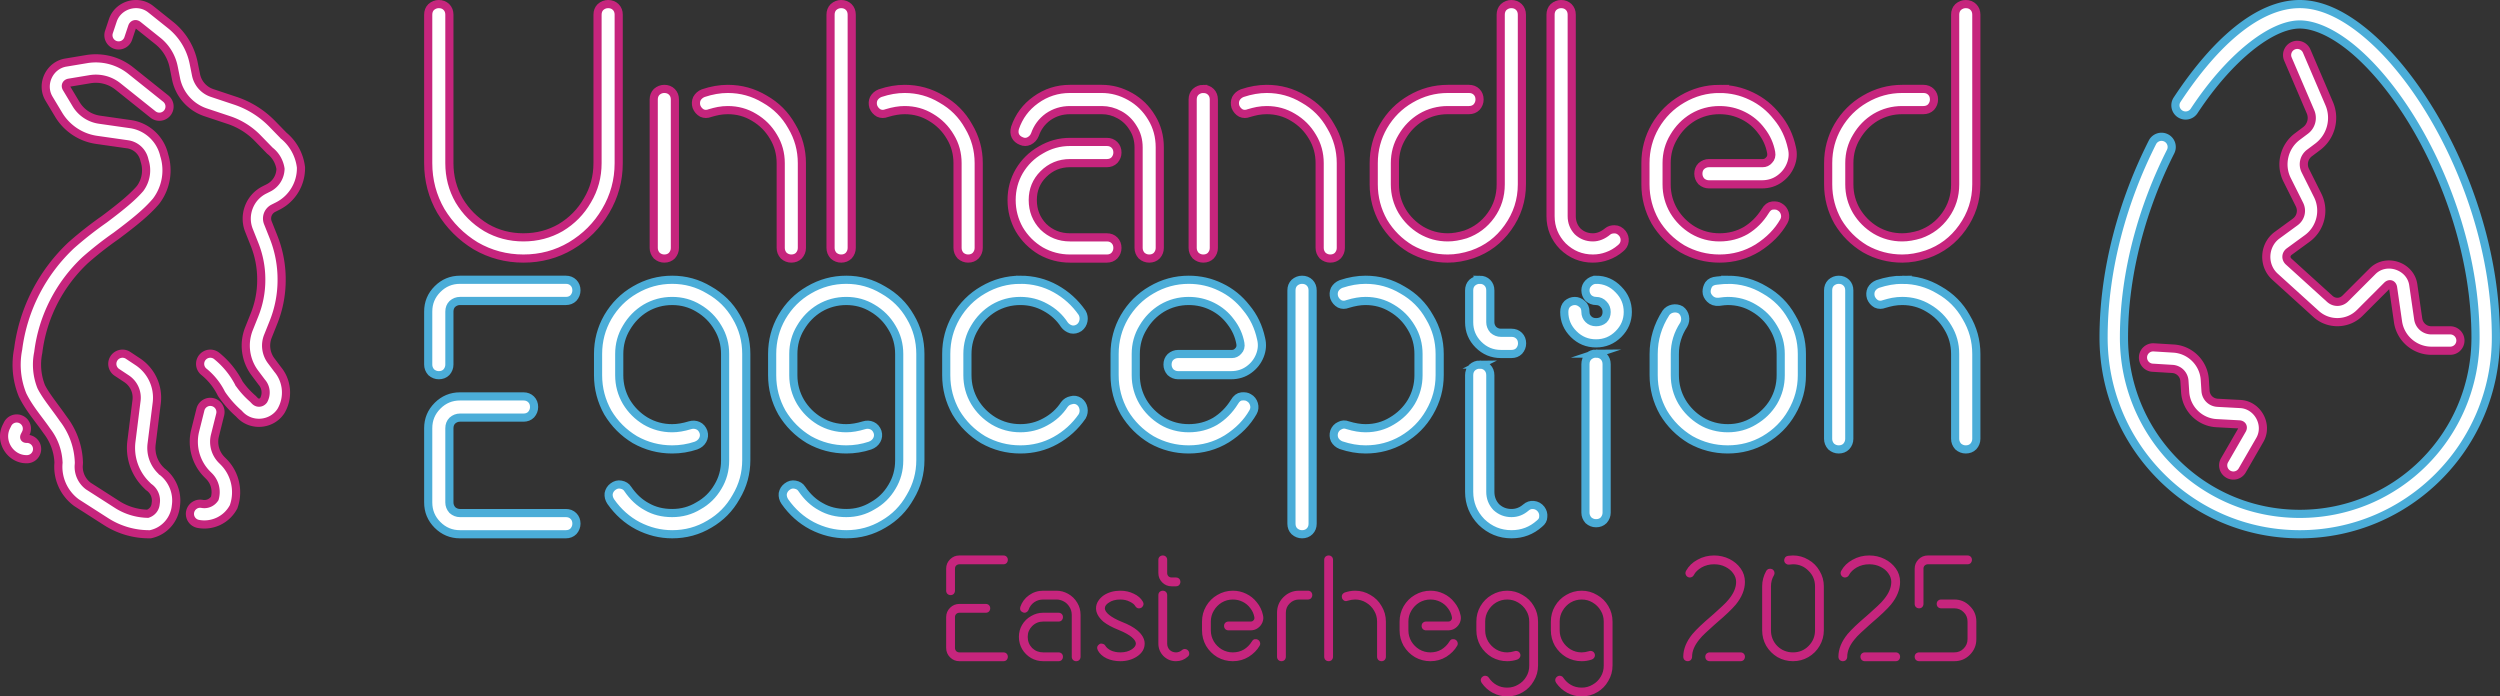 <?xml version="1.0" encoding="UTF-8" standalone="no"?>
<svg
   width="3065"
   height="853.83"
   id="screenshot-78d5e90e-399c-8045-8005-9ed6cd956868"
   viewBox="0 0 3065 853.83"
   fill="none"
   version="1.1"
   sodipodi:docname="logo_inkscape.svg"
   inkscape:export-filename="logo2025.png"
   inkscape:export-xdpi="600"
   inkscape:export-ydpi="600"
   inkscape:version="1.4 (e7c3feb100, 2024-10-09)"
   xml:space="preserve"
   xmlns:inkscape="http://www.inkscape.org/namespaces/inkscape"
   xmlns:sodipodi="http://sodipodi.sourceforge.net/DTD/sodipodi-0.dtd"
   xmlns="http://www.w3.org/2000/svg"
   xmlns:svg="http://www.w3.org/2000/svg"><rect x="0" y="0" width="3065" height="853.83" fill="#333333" stroke="none"/><defs
     id="defs32"><linearGradient
       id="swatch100"
       inkscape:swatch="solid"
       inkscape:label="eh-blue"
       gradientTransform="translate(1518,604)"><stop
         style="stop-color:#4badd8;stop-opacity:1;"
         offset="0"
         id="stop100" /></linearGradient><linearGradient
       id="swatch98"
       inkscape:swatch="solid"
       inkscape:label="eh-pink"><stop
         style="stop-color:#c6257d;stop-opacity:1;"
         offset="0"
         id="stop98" /></linearGradient></defs><sodipodi:namedview
     id="namedview32"
     pagecolor="#ffffff"
     bordercolor="#000000"
     borderopacity="0.25"
     inkscape:showpageshadow="2"
     inkscape:pageopacity="0.0"
     inkscape:pagecheckerboard="0"
     inkscape:deskcolor="#d1d1d1"
     inkscape:zoom="0.1989257"
     inkscape:cx="1472.9118"
     inkscape:cy="1090.8596"
     inkscape:window-width="1920"
     inkscape:window-height="1080"
     inkscape:window-x="0"
     inkscape:window-y="0"
     inkscape:window-maximized="0"
     inkscape:current-layer="layer5"
     showguides="true"
     showgrid="false"><sodipodi:guide
       position="369,853.823"
       orientation="-1,0"
       id="guide1"
       inkscape:locked="false"
       inkscape:label=""
       inkscape:color="rgb(0,134,229)" /><sodipodi:guide
       position="525,853.823"
       orientation="-1,0"
       id="guide2"
       inkscape:locked="false"
       inkscape:label=""
       inkscape:color="rgb(0,134,229)" /><sodipodi:guide
       position="2423,853.823"
       orientation="-1,0"
       id="guide3"
       inkscape:locked="false"
       inkscape:label=""
       inkscape:color="rgb(0,134,229)" /><sodipodi:guide
       position="2579,853.823"
       orientation="-1,0"
       id="guide4"
       inkscape:locked="false"
       inkscape:label=""
       inkscape:color="rgb(0,134,229)" /><sodipodi:guide
       position="0,536.823"
       orientation="0,1"
       id="guide5"
       inkscape:locked="false"
       inkscape:label=""
       inkscape:color="rgb(0,134,229)" /><sodipodi:guide
       position="0,510.823"
       orientation="0,1"
       id="guide6"
       inkscape:locked="false"
       inkscape:label=""
       inkscape:color="rgb(0,134,229)" /><inkscape:page
       x="0"
       y="0"
       width="3065"
       height="853.83"
       id="page6"
       margin="0"
       bleed="0" /><sodipodi:guide
       position="1160,853.823"
       orientation="-1,0"
       id="guide7"
       inkscape:locked="false"
       inkscape:label=""
       inkscape:color="rgb(0,134,229)" /><sodipodi:guide
       position="0,198.823"
       orientation="0,1"
       id="guide8"
       inkscape:locked="false"
       inkscape:label=""
       inkscape:color="rgb(0,134,229)" /><sodipodi:guide
       position="0,172.823"
       orientation="0,1"
       id="guide9"
       inkscape:locked="false"
       inkscape:label=""
       inkscape:color="rgb(0,134,229)" /></sodipodi:namedview><g
     inkscape:groupmode="layer"
     id="layer4"
     inkscape:label="plain"
     transform="translate(-25.04,-13.04)"
     style="display:none"><path
       id="path47"
       style="fill:#4badd8;fill-opacity:1;stroke:none;stroke-width:58.012;stroke-linejoin:miter;stroke-miterlimit:22.926;stroke-dasharray:none;stroke-opacity:1"
       d="m 588.975,356.039 c -10.729,0 -19.901,3.816 -27.517,11.442 -7.613,7.627 -11.424,16.811 -11.424,27.557 v 64.996 c 0,3.469 1.213,6.591 3.633,9.365 2.77,2.428 5.888,3.639 9.352,3.639 3.805,0 6.919,-1.215 9.342,-3.639 2.423,-2.774 3.631,-5.896 3.631,-9.365 v -64.996 c 0,-3.811 1.218,-6.937 3.641,-9.367 2.767,-2.426 5.882,-3.636 9.342,-3.636 h 129.799 c 3.808,0 6.919,-1.211 9.342,-3.639 2.423,-2.774 3.633,-5.89 3.633,-9.357 0,-3.811 -1.213,-6.936 -3.633,-9.362 -2.423,-2.428 -5.534,-3.639 -9.342,-3.639 z m 1250.22,0 c -3.461,0 -6.572,1.211 -9.341,3.636 -2.425,2.426 -3.633,5.552 -3.633,9.365 v 38.999 c 0,10.747 3.803,19.928 11.419,27.557 7.613,7.627 16.789,11.442 27.52,11.442 h 12.975 c 3.806,0 6.926,-1.218 9.349,-3.644 2.423,-2.775 3.634,-5.891 3.634,-9.358 0,-3.813 -1.212,-6.936 -3.634,-9.362 -2.423,-2.428 -5.542,-3.639 -9.349,-3.639 h -12.975 c -3.462,0 -6.582,-1.211 -9.352,-3.639 -2.423,-2.772 -3.629,-5.89 -3.629,-9.354 V 369.04 c 0,-3.811 -1.213,-6.936 -3.636,-9.362 -2.421,-2.428 -5.541,-3.639 -9.349,-3.639 z m 304.09,0 c -2.767,0 -7.269,0.344 -13.499,1.039 -4.503,0.344 -7.787,1.905 -9.862,4.678 -1.729,2.772 -2.595,5.721 -2.595,8.842 0,3.12 1.382,6.064 4.152,8.837 2.767,2.772 6.406,3.985 10.905,3.639 4.847,-0.695 8.477,-1.039 10.9,-1.039 11.767,0 22.499,2.947 32.192,8.844 10.039,5.893 17.998,13.865 23.881,23.917 5.885,9.708 8.824,20.455 8.824,32.246 v 25.997 c 0,11.785 -2.939,22.709 -8.824,32.76 -5.883,9.708 -13.844,17.509 -23.881,23.399 -9.693,5.893 -20.424,8.834 -32.192,8.834 -11.768,0 -22.673,-2.941 -32.713,-8.834 -9.691,-5.89 -17.478,-13.691 -23.361,-23.399 -5.885,-10.052 -8.821,-20.974 -8.821,-32.76 v -25.997 c 0,-12.83 3.628,-24.789 10.896,-35.883 1.733,-3.119 2.251,-6.416 1.561,-9.883 -0.694,-3.467 -2.423,-6.236 -5.193,-8.318 -3.115,-1.734 -6.398,-2.252 -9.859,-1.559 -3.464,0.692 -6.234,2.423 -8.313,5.198 -10.037,15.598 -15.05,32.413 -15.05,50.445 v 25.997 c 0,16.293 3.975,31.544 11.939,45.755 8.305,13.868 19.384,24.963 33.228,33.283 14.193,7.973 29.42,11.962 45.687,11.962 16.268,0 31.323,-3.988 45.169,-11.962 14.188,-8.321 25.266,-19.415 33.228,-33.283 8.308,-14.211 12.463,-29.462 12.463,-45.755 v -25.997 c 0,-16.296 -4.155,-31.38 -12.463,-45.247 -7.957,-14.214 -19.04,-25.302 -33.228,-33.275 -13.849,-8.321 -28.901,-12.481 -45.169,-12.481 z m 135.999,0 c -3.461,0 -6.582,1.211 -9.35,3.638 -2.424,2.428 -3.631,5.549 -3.631,9.363 v 181.995 c 0,3.469 1.21,6.585 3.631,9.36 2.769,2.426 5.89,3.644 9.35,3.644 3.808,0 6.919,-1.218 9.341,-3.644 2.423,-2.775 3.641,-5.893 3.641,-9.36 V 369.04 c 0,-3.815 -1.218,-6.936 -3.641,-9.363 -2.425,-2.426 -5.536,-3.638 -9.341,-3.638 z m 77.88,0 c -9.691,0 -19.734,1.728 -30.118,5.198 -3.461,1.384 -6.052,3.644 -7.785,6.764 -1.382,3.119 -1.557,6.41 -0.52,9.877 1.385,3.467 3.634,6.068 6.749,7.803 3.113,1.388 6.405,1.388 9.867,0 3.461,-1.039 6.919,-1.911 10.38,-2.605 3.808,-0.695 7.619,-1.039 11.427,-1.039 11.767,0 22.499,2.947 32.192,8.844 10.039,5.893 17.998,13.865 23.881,23.917 5.885,9.708 8.824,20.455 8.824,32.246 v 103.996 c 0,3.465 1.21,6.582 3.633,9.357 2.767,2.426 5.887,3.644 9.349,3.644 3.808,0 6.919,-1.218 9.342,-3.644 2.423,-2.775 3.642,-5.891 3.642,-9.357 V 447.042 c 0,-16.296 -4.159,-31.38 -12.466,-45.247 -7.96,-14.214 -19.037,-25.302 -33.228,-33.275 -13.845,-8.321 -28.9,-12.481 -45.169,-12.481 z m -375.39,0 c -3.459,0 -6.572,1.393 -9.339,4.164 -2.425,2.428 -3.642,5.372 -3.642,8.836 0,3.469 1.218,6.591 3.642,9.365 2.767,2.428 5.88,3.639 9.339,3.639 3.811,0 6.928,1.384 9.352,4.159 2.423,2.426 3.633,5.541 3.633,9.354 0,3.815 -1.21,6.936 -3.633,9.363 -2.424,2.082 -5.541,3.119 -9.352,3.119 -3.805,0 -6.916,-1.213 -9.339,-3.638 -2.425,-2.426 -3.642,-5.378 -3.642,-8.845 0,-4.506 -1.382,-7.795 -4.152,-9.877 -2.767,-2.426 -5.706,-3.636 -8.821,-3.636 -3.461,0 -6.58,1.211 -9.35,3.636 -2.423,2.429 -3.634,5.718 -3.634,9.877 0,10.403 3.811,19.419 11.427,27.046 7.614,7.626 16.785,11.437 27.512,11.437 10.731,0 19.909,-3.811 27.523,-11.437 7.613,-7.627 11.419,-16.643 11.419,-27.046 0,-10.747 -3.807,-19.928 -11.419,-27.557 -7.614,-7.972 -16.789,-11.962 -27.523,-11.958 z m -1132.645,0 c -16.268,0 -31.492,4.16 -45.683,12.481 -13.849,7.973 -24.925,19.061 -33.23,33.275 -7.964,13.87 -11.947,28.952 -11.947,45.247 v 25.997 c 0,16.293 3.983,31.544 11.947,45.756 8.308,13.866 19.384,24.964 33.23,33.282 14.191,7.973 29.415,11.962 45.683,11.962 10.039,0 19.725,-1.565 29.071,-4.683 3.808,-1.385 6.582,-3.639 8.314,-6.759 1.731,-3.12 2.075,-6.41 1.038,-9.877 -1.385,-3.815 -3.634,-6.416 -6.747,-7.803 -3.115,-1.388 -6.406,-1.561 -9.868,-0.521 -7.96,2.428 -15.229,3.638 -21.804,3.638 -11.768,0 -22.674,-2.942 -32.712,-8.836 -9.691,-5.893 -17.48,-13.691 -23.361,-23.399 -5.887,-10.054 -8.824,-20.976 -8.824,-32.76 v -25.997 c 0,-11.789 2.938,-22.538 8.824,-32.244 5.882,-10.055 13.67,-18.025 23.361,-23.918 10.037,-5.895 20.943,-8.847 32.712,-8.847 11.768,0 22.501,2.951 32.194,8.847 10.037,5.893 17.998,13.863 23.881,23.918 5.882,9.704 8.821,20.455 8.821,32.244 v 130.512 c 0,11.788 -2.939,22.535 -8.821,32.244 -5.883,10.052 -13.844,17.85 -23.881,23.395 -9.693,5.895 -20.425,8.847 -32.194,8.847 -11.768,0 -22.155,-2.605 -31.156,-7.806 -9,-4.852 -16.785,-12.132 -23.36,-21.837 -1.733,-2.775 -4.5,-4.506 -8.305,-5.201 -3.464,-0.692 -6.757,0.175 -9.87,2.601 -2.767,2.08 -4.497,4.851 -5.188,8.318 -0.346,3.467 0.516,6.764 2.595,9.883 9,12.826 20.079,22.704 33.23,29.636 13.498,6.934 27.515,10.403 42.054,10.403 16.614,0 31.841,-4.162 45.687,-12.481 13.844,-7.973 24.75,-19.063 32.713,-33.275 8.306,-13.87 12.462,-28.951 12.462,-45.247 V 447.042 c 0,-16.642 -4.156,-31.9 -12.462,-45.763 -7.96,-13.87 -19.042,-24.784 -33.233,-32.756 -13.845,-8.321 -28.9,-12.485 -45.17,-12.485 z m 213.431,0 c -16.265,0 -31.503,4.16 -45.691,12.481 -13.845,7.973 -24.917,19.061 -33.222,33.275 -7.964,13.87 -11.947,28.952 -11.947,45.247 v 25.997 c 0,16.293 3.983,31.544 11.947,45.756 8.308,13.866 19.376,24.964 33.222,33.282 14.191,7.973 29.427,11.962 45.691,11.962 10.039,0 19.727,-1.565 29.071,-4.683 3.81,-1.385 6.582,-3.639 8.314,-6.759 1.729,-3.12 2.075,-6.41 1.038,-9.877 -1.385,-3.815 -3.639,-6.416 -6.754,-7.803 -3.116,-1.388 -6.403,-1.561 -9.862,-0.521 -7.96,2.428 -15.229,3.638 -21.804,3.638 -11.768,0 -22.674,-2.942 -32.713,-8.836 -9.69,-5.893 -17.478,-13.691 -23.363,-23.399 -5.883,-10.054 -8.829,-20.976 -8.829,-32.76 v -25.997 c 0,-11.789 2.946,-22.538 8.829,-32.244 5.885,-10.055 13.673,-18.025 23.363,-23.918 10.039,-5.895 20.945,-8.847 32.713,-8.847 11.768,0 22.493,2.951 32.186,8.847 10.039,5.893 18.006,13.863 23.889,23.918 5.882,9.704 8.821,20.455 8.821,32.244 v 130.512 c 0,11.788 -2.939,22.535 -8.821,32.244 -5.883,10.052 -13.85,17.85 -23.889,23.395 -9.693,5.895 -20.417,8.847 -32.186,8.847 -11.768,0 -22.155,-2.605 -31.156,-7.806 -9,-4.852 -16.785,-12.132 -23.363,-21.837 -1.73,-2.775 -4.502,-4.506 -8.309,-5.201 -3.462,-0.692 -6.747,0.175 -9.862,2.601 -2.77,2.08 -4.497,4.851 -5.188,8.318 -0.346,3.467 0.516,6.764 2.595,9.883 9,12.826 20.079,22.704 33.23,29.636 13.498,6.934 27.515,10.403 42.054,10.403 16.614,0 31.841,-4.162 45.687,-12.481 13.844,-7.973 24.75,-19.063 32.713,-33.275 8.306,-13.87 12.454,-28.951 12.454,-45.247 V 447.042 c 0,-16.642 -4.147,-31.9 -12.454,-45.763 -7.964,-13.87 -19.042,-24.784 -33.233,-32.756 -13.845,-8.321 -28.899,-12.485 -45.17,-12.485 z m 213.427,0 c -16.268,0 -31.495,4.16 -45.687,12.481 -13.845,7.973 -24.925,19.061 -33.23,33.275 -7.96,13.87 -11.937,28.952 -11.937,45.247 v 25.997 c 0,16.293 3.977,31.544 11.937,45.756 8.308,13.866 19.384,24.964 33.23,33.282 14.191,7.973 29.419,11.962 45.687,11.962 15.576,0 29.946,-3.641 43.1,-10.919 13.15,-7.283 24.05,-17.158 32.704,-29.639 1.73,-3.119 2.249,-6.416 1.557,-9.883 -0.693,-3.465 -2.423,-6.234 -5.19,-8.318 -3.115,-2.079 -6.4,-2.598 -9.862,-1.559 -3.461,0.692 -6.234,2.424 -8.309,5.198 -5.885,9.013 -13.673,16.119 -23.363,21.317 -9.349,5.201 -19.56,7.798 -30.636,7.798 -11.768,0 -22.666,-2.942 -32.702,-8.836 -9.693,-5.893 -17.488,-13.691 -23.371,-23.399 -5.885,-10.054 -8.821,-20.976 -8.821,-32.76 v -25.997 c 0,-11.789 2.936,-22.538 8.821,-32.244 5.883,-10.055 13.678,-18.025 23.371,-23.918 10.036,-5.895 20.934,-8.847 32.702,-8.847 11.077,0 21.288,2.605 30.636,7.806 9.69,5.2 17.478,12.307 23.363,21.317 2.075,2.774 4.849,4.678 8.309,5.721 3.462,0.692 6.747,0 9.862,-2.082 2.767,-2.08 4.497,-4.849 5.19,-8.318 0.692,-3.467 0.172,-6.764 -1.557,-9.883 -8.654,-12.478 -19.553,-22.356 -32.704,-29.636 -13.154,-7.28 -27.523,-10.922 -43.1,-10.919 z m 206.403,0 c -16.268,0 -31.503,4.16 -45.693,12.481 -13.844,7.973 -24.917,19.061 -33.223,33.275 -7.96,13.87 -11.944,28.952 -11.944,45.247 v 25.997 c 0,16.293 3.983,31.544 11.944,45.756 8.306,13.866 19.38,24.964 33.223,33.282 14.191,7.973 29.425,11.962 45.693,11.962 16.962,0 32.532,-4.336 46.724,-13.001 14.194,-9.013 24.925,-19.935 32.194,-32.764 1.73,-3.119 2.077,-6.408 1.038,-9.875 -1.038,-3.467 -3.113,-6.072 -6.228,-7.803 -2.077,-1.387 -5.024,-1.908 -8.832,-1.562 -3.461,0.348 -6.398,2.605 -8.821,6.764 -6.231,10.055 -14.198,18.024 -23.889,23.92 -9.69,5.547 -20.416,8.316 -32.186,8.316 -11.77,0 -22.674,-2.942 -32.712,-8.836 -9.691,-5.893 -17.478,-13.691 -23.361,-23.399 -5.885,-10.054 -8.832,-20.976 -8.832,-32.76 v -25.997 c 0,-11.789 2.944,-22.538 8.832,-32.244 5.883,-10.055 13.67,-18.025 23.361,-23.918 10.037,-5.895 20.942,-8.847 32.712,-8.847 10.385,0 20.073,2.257 29.071,6.764 8.998,4.51 16.44,10.749 22.324,18.724 6.231,7.973 10.213,16.811 11.947,26.517 0.69,3.815 -0.172,6.937 -2.598,9.363 -2.077,2.429 -4.677,3.642 -7.792,3.642 h -65.935 c -3.461,0 -6.572,1.211 -9.342,3.638 -2.423,2.428 -3.639,5.541 -3.639,9.355 0,3.469 1.216,6.591 3.639,9.365 2.77,2.428 5.882,3.639 9.342,3.639 h 64.897 c 8.308,0 15.583,-2.252 21.811,-6.759 6.234,-4.508 10.727,-10.229 13.498,-17.16 2.767,-6.932 3.287,-13.866 1.557,-20.802 -3.118,-14.558 -9.173,-27.212 -18.175,-37.959 -8.655,-11.093 -19.204,-19.586 -31.664,-25.479 -12.119,-5.893 -25.097,-8.842 -38.941,-8.842 z m 138.94,0 c -3.462,0 -6.57,1.211 -9.341,3.639 -2.423,2.426 -3.633,5.547 -3.633,9.362 v 285.997 c 0,3.811 1.21,6.936 3.633,9.362 2.77,2.428 5.878,3.639 9.341,3.639 3.808,0 6.928,-1.211 9.35,-3.639 2.423,-2.426 3.634,-5.55 3.634,-9.362 V 369.04 c 0,-3.815 -1.21,-6.936 -3.631,-9.362 -2.426,-2.428 -5.542,-3.639 -9.35,-3.639 z m 77.88,0 c -9.693,0 -19.725,1.731 -30.11,5.198 -3.461,1.387 -6.062,3.644 -7.79,6.764 -1.385,3.119 -1.557,6.41 -0.52,9.877 1.382,3.467 3.636,6.072 6.752,7.806 3.115,1.385 6.401,1.385 9.86,0 7.962,-2.429 15.229,-3.647 21.804,-3.647 11.768,0 22.502,2.949 32.195,8.844 10.039,5.893 17.996,13.865 23.881,23.92 5.883,9.704 8.832,20.453 8.832,32.242 v 25.997 c 0,11.785 -2.949,22.709 -8.832,32.76 -5.885,9.708 -13.842,17.509 -23.881,23.402 -9.693,5.89 -20.424,8.834 -32.195,8.834 -6.575,0 -13.842,-1.211 -21.804,-3.636 -3.462,-1.387 -6.746,-1.215 -9.86,0.518 -3.116,1.387 -5.37,3.819 -6.752,7.285 -1.038,3.467 -0.866,6.755 0.52,9.878 1.728,3.118 4.329,5.367 7.79,6.754 10.385,3.47 20.417,5.208 30.11,5.208 16.268,0 31.331,-3.992 45.175,-11.962 14.193,-8.321 25.265,-19.419 33.222,-33.285 8.308,-14.211 12.465,-29.461 12.465,-45.756 v -25.997 c 0,-16.294 -4.157,-31.377 -12.465,-45.243 -7.957,-14.217 -19.029,-25.304 -33.222,-33.275 -13.844,-8.321 -28.907,-12.485 -45.175,-12.485 z m 282.564,90.48 c -3.459,0 -6.572,1.215 -9.339,3.639 -2.425,2.426 -3.642,5.552 -3.642,9.365 v 181.998 c 0,3.465 1.218,6.582 3.642,9.357 2.767,2.426 5.88,3.644 9.339,3.644 3.811,0 6.928,-1.218 9.352,-3.644 2.423,-2.775 3.633,-5.891 3.633,-9.357 V 459.524 c 0,-3.813 -1.21,-6.939 -3.633,-9.365 -2.424,-2.428 -5.541,-3.639 -9.352,-3.639 z m -142.58,13.516 c -3.461,0 -6.572,1.211 -9.341,3.639 -2.425,2.426 -3.633,5.55 -3.633,9.365 v 142.995 c 0,14.214 5.013,26.523 15.049,36.922 10.386,10.052 22.674,15.081 36.866,15.081 13.152,0 24.576,-4.337 34.269,-13.001 3.113,-2.428 4.669,-5.2 4.669,-8.321 0.346,-3.467 -0.516,-6.588 -2.593,-9.363 -2.423,-3.118 -5.534,-4.851 -9.342,-5.198 -3.464,-0.344 -6.582,0.692 -9.352,3.12 -5.19,4.506 -11.076,6.767 -17.652,6.767 -7.27,0 -13.498,-2.433 -18.691,-7.286 -4.847,-5.198 -7.267,-11.442 -7.267,-18.72 V 473.039 c 0,-3.815 -1.213,-6.939 -3.636,-9.365 -2.421,-2.428 -5.541,-3.639 -9.349,-3.639 z M 588.975,499.035 c -10.729,0 -19.901,3.816 -27.517,11.445 -7.613,7.627 -11.424,16.809 -11.424,27.556 v 91.003 c 0,10.747 3.811,19.93 11.424,27.554 7.616,7.629 16.788,11.445 27.517,11.445 h 129.799 c 3.808,0 6.919,-1.215 9.342,-3.639 2.423,-2.774 3.633,-5.896 3.633,-9.365 0,-3.811 -1.213,-6.931 -3.633,-9.355 -2.423,-2.429 -5.534,-3.638 -9.342,-3.638 H 588.975 c -3.464,0 -6.575,-1.221 -9.342,-3.647 -2.423,-2.772 -3.641,-5.891 -3.641,-9.355 v -91.003 c 0,-3.813 1.218,-6.929 3.641,-9.357 2.767,-2.426 5.882,-3.639 9.342,-3.639 h 77.879 c 3.808,0 6.919,-1.216 9.342,-3.647 2.423,-2.774 3.639,-5.89 3.639,-9.357 0,-3.811 -1.216,-6.936 -3.639,-9.362 -2.423,-2.424 -5.534,-3.639 -9.342,-3.639 z"
       inkscape:label="eggception"
       inkscape:export-filename="../logo.svg"
       inkscape:export-xdpi="100"
       inkscape:export-ydpi="100" /><path
       id="path93"
       style="fill:#c6257d;fill-opacity:1;stroke:none;stroke-width:57.7;stroke-linejoin:miter;stroke-miterlimit:22.926;stroke-dasharray:none;stroke-opacity:1"
       d="m 563.006,18.04 c -3.46,0 -6.57,1.215 -9.34,3.641 -2.421,2.426 -3.632,5.546 -3.632,9.357 V 213.037 c 0,21.147 5.188,40.738 15.569,58.764 10.728,17.678 24.911,31.89 42.555,42.634 17.991,10.403 37.543,15.601 58.645,15.601 21.105,0 40.478,-5.198 58.123,-15.601 17.991,-10.744 32.18,-24.956 42.559,-42.634 10.728,-18.03 16.084,-37.617 16.084,-58.764 l 0.003,-181.999 c 0,-3.81 -1.213,-6.931 -3.634,-9.357 -2.424,-2.426 -5.534,-3.641 -9.337,-3.641 -3.463,0 -6.575,1.215 -9.34,3.641 -2.424,2.426 -3.637,5.546 -3.637,9.357 V 213.037 c 0,16.641 -4.153,31.89 -12.454,45.759 -7.958,13.865 -18.854,24.959 -32.692,33.28 -13.84,7.971 -29.065,11.963 -45.67,11.963 -16.609,0 -31.835,-3.989 -45.673,-11.963 -13.839,-8.321 -24.906,-19.416 -33.208,-33.28 -7.958,-13.869 -11.944,-29.118 -11.944,-45.759 V 31.038 c 0,-3.81 -1.21,-6.931 -3.634,-9.357 -2.42,-2.426 -5.534,-3.641 -9.339,-3.641 z m 493.263,0 c -3.46,0 -6.574,1.215 -9.341,3.641 -2.421,2.426 -3.634,5.546 -3.634,9.357 V 317.039 c 0,3.466 1.213,6.585 3.634,9.357 2.767,2.429 5.881,3.644 9.341,3.644 3.805,0 6.919,-1.215 9.341,-3.644 2.421,-2.772 3.634,-5.89 3.634,-9.357 V 31.038 c 0,-3.81 -1.21,-6.931 -3.632,-9.357 -2.423,-2.426 -5.534,-3.641 -9.339,-3.641 z m 821.629,0 c -3.46,0 -6.572,1.215 -9.342,3.641 -2.421,2.429 -3.632,5.546 -3.632,9.36 V 239.038 c 0,14.213 -3.977,26.868 -11.931,37.961 -7.958,11.095 -18.345,18.893 -31.145,23.399 -7.958,2.428 -15.221,3.642 -21.797,3.642 -11.765,0 -22.659,-2.948 -32.691,-8.843 -9.688,-5.892 -17.478,-13.692 -23.358,-23.396 -5.884,-10.054 -8.819,-20.979 -8.819,-32.767 v -25.998 c 0,-11.784 2.935,-22.533 8.819,-32.237 5.881,-10.056 13.671,-18.03 23.358,-23.922 10.032,-5.895 20.929,-8.841 32.691,-8.841 l 25.946,0.002 c 3.805,0 6.926,-1.215 9.347,-3.641 2.424,-2.775 3.636,-5.892 3.636,-9.358 0,-3.815 -1.211,-6.934 -3.636,-9.36 -2.421,-2.426 -5.542,-3.641 -9.347,-3.641 h -25.946 c -16.261,0 -31.478,4.161 -45.665,12.482 -13.84,7.974 -24.912,19.067 -33.216,33.282 -7.956,13.866 -11.941,28.944 -11.941,45.234 v 26.001 c 0,16.294 3.985,31.549 11.941,45.762 8.304,13.866 19.375,24.961 33.216,33.279 14.184,7.974 29.404,11.96 45.665,11.96 9.686,0 19.723,-1.735 30.105,-5.201 17.991,-6.243 32.523,-17.164 43.592,-32.765 11.418,-15.945 17.124,-33.623 17.124,-53.039 V 31.038 c 0,-3.81 -1.211,-6.931 -3.632,-9.357 -2.424,-2.426 -5.534,-3.641 -9.341,-3.641 z m 61.1,0 c -3.463,0 -6.58,1.215 -9.347,3.641 -2.424,2.429 -3.632,5.546 -3.632,9.36 V 278.034 c 0,14.212 5.017,26.523 15.05,36.921 10.379,10.054 22.662,15.081 36.85,15.081 6.228,0 12.109,-1.037 17.646,-3.117 5.881,-2.08 11.24,-5.204 16.085,-9.365 3.112,-2.426 4.844,-5.374 5.188,-8.843 0.349,-3.466 -0.518,-6.583 -2.592,-9.355 -2.768,-3.469 -6.052,-5.202 -9.856,-5.202 -3.463,0 -6.233,0.867 -8.308,2.602 -5.882,4.852 -11.934,7.281 -18.162,7.281 -7.268,0 -13.496,-2.429 -18.684,-7.281 -4.844,-5.202 -7.265,-11.443 -7.265,-18.725 V 31.038 c 0,-3.81 -1.213,-6.931 -3.634,-9.357 -2.418,-2.426 -5.53,-3.641 -9.337,-3.641 z m 496.058,1.19e-4 c -3.46,0 -6.577,1.215 -9.347,3.641 -2.421,2.429 -3.628,5.546 -3.628,9.36 V 239.038 c 0,14.213 -3.981,26.868 -11.943,37.961 -7.956,11.095 -18.335,18.893 -31.136,23.399 -7.958,2.428 -15.223,3.642 -21.8,3.642 -11.762,0 -22.662,-2.948 -32.696,-8.843 -9.689,-5.892 -17.473,-13.692 -23.354,-23.396 -5.881,-10.054 -8.825,-20.979 -8.825,-32.767 v -25.998 c 0,-11.784 2.944,-22.533 8.825,-32.237 5.881,-10.056 13.664,-18.03 23.354,-23.922 10.03,-5.895 20.934,-8.841 32.696,-8.841 l 25.949,0.002 c 3.807,0 6.924,-1.215 9.348,-3.641 2.423,-2.775 3.626,-5.892 3.626,-9.358 0,-3.815 -1.203,-6.934 -3.626,-9.36 -2.424,-2.429 -5.542,-3.644 -9.348,-3.644 l -25.946,0.003 c -16.263,0 -31.488,4.161 -45.673,12.482 -13.839,7.974 -24.911,19.067 -33.214,33.282 -7.956,13.866 -11.936,28.944 -11.936,45.234 v 26.001 c 0,16.294 3.98,31.549 11.936,45.762 8.303,13.866 19.375,24.961 33.214,33.279 14.186,7.974 29.41,11.96 45.673,11.96 9.686,0 19.72,-1.735 30.099,-5.201 17.988,-6.243 32.52,-17.164 43.592,-32.765 11.421,-15.945 17.13,-33.623 17.13,-53.039 V 31.038 c 0,-3.81 -1.213,-6.931 -3.634,-9.357 -2.421,-2.426 -5.53,-3.641 -9.337,-3.641 z M 839.48,122.039 c -3.46,0 -6.57,1.215 -9.34,3.641 -2.421,2.429 -3.632,5.545 -3.632,9.36 v 181.999 c 0,3.466 1.211,6.585 3.636,9.357 2.767,2.429 5.878,3.644 9.34,3.644 3.805,0 6.916,-1.215 9.34,-3.644 2.421,-2.772 3.634,-5.89 3.634,-9.357 l -0.003,-181.999 c 0,-3.815 -1.211,-6.934 -3.636,-9.36 -2.421,-2.426 -5.534,-3.641 -9.339,-3.641 z m 77.849,0 c -9.688,0 -19.724,1.731 -30.103,5.201 -3.463,1.386 -6.055,3.639 -7.787,6.759 -1.384,3.12 -1.555,6.415 -0.517,9.882 1.386,3.466 3.631,6.063 6.745,7.798 3.116,1.389 6.404,1.389 9.864,0 3.461,-1.04 6.919,-1.906 10.381,-2.6 3.805,-0.691 7.611,-1.04 11.418,-1.04 11.765,0 22.489,2.946 32.176,8.843 10.033,5.892 17.988,13.868 23.869,23.921 5.881,9.709 8.825,20.453 8.825,32.239 v 103.999 c 0,3.469 1.211,6.587 3.632,9.36 2.767,2.426 5.881,3.641 9.34,3.641 3.805,0 6.926,-1.215 9.347,-3.641 2.424,-2.773 3.628,-5.89 3.628,-9.36 V 213.04 c 0,-16.292 -4.144,-31.37 -12.45,-45.237 -7.963,-14.215 -19.035,-25.308 -33.217,-33.282 -13.839,-8.318 -28.89,-12.482 -45.15,-12.482 z m 216.79,0 c -9.691,0 -19.727,1.731 -30.107,5.201 -3.46,1.386 -6.052,3.639 -7.783,6.759 -1.387,3.12 -1.555,6.415 -0.517,9.882 1.383,3.466 3.631,6.063 6.745,7.798 3.112,1.389 6.404,1.389 9.864,0 7.956,-2.426 15.221,-3.641 21.798,-3.641 11.762,0 22.486,2.946 32.174,8.843 10.035,5.892 17.986,13.868 23.87,23.921 5.881,9.709 8.822,20.453 8.822,32.239 v 103.999 c 0,3.469 1.211,6.587 3.636,9.36 2.767,2.426 5.878,3.641 9.341,3.641 3.805,0 6.923,-1.215 9.344,-3.641 2.424,-2.773 3.637,-5.89 3.637,-9.36 V 213.04 c 0,-16.292 -4.154,-31.37 -12.459,-45.237 -7.96,-14.215 -19.031,-25.308 -33.216,-33.282 -13.84,-8.318 -28.889,-12.482 -45.148,-12.482 z m 202.774,0 c -15.569,0 -29.582,4.51 -42.039,13.522 -12.107,8.665 -20.587,20.102 -25.431,34.314 -1.037,3.815 -0.861,7.11 0.523,9.885 1.386,2.772 3.804,4.852 7.26,6.241 3.116,1.386 6.236,1.386 9.35,0 3.46,-1.731 5.876,-4.332 7.262,-7.801 3.111,-9.014 8.48,-16.292 16.089,-21.84 7.958,-5.546 16.953,-8.323 26.986,-8.323 l 38.921,0.002 c 7.612,0 14.877,1.912 21.797,5.724 6.919,3.812 12.454,9.182 16.607,16.114 4.498,6.934 6.745,14.91 6.745,23.922 v 123.24 c 0,3.466 1.213,6.585 3.634,9.357 2.77,2.429 5.887,3.644 9.347,3.644 3.804,0 6.919,-1.215 9.341,-3.644 2.421,-2.772 3.634,-5.89 3.634,-9.357 V 193.799 c 0,-13.519 -3.288,-25.65 -9.864,-36.396 -6.574,-11.093 -15.397,-19.763 -26.469,-26.004 -11.072,-6.243 -22.661,-9.36 -34.771,-9.36 z m 163.333,0 c -3.46,0 -6.572,1.215 -9.341,3.641 -2.423,2.429 -3.634,5.545 -3.634,9.36 v 181.999 c 0,3.466 1.211,6.585 3.636,9.357 2.767,2.429 5.879,3.644 9.342,3.644 3.804,0 6.921,-1.215 9.342,-3.644 2.424,-2.772 3.629,-5.89 3.629,-9.357 V 135.039 c 0,-3.815 -1.206,-6.934 -3.629,-9.36 -2.423,-2.426 -5.542,-3.641 -9.345,-3.641 z m 77.846,0 c -9.686,0 -19.715,1.731 -30.095,5.201 -3.46,1.386 -6.055,3.639 -7.784,6.759 -1.387,3.12 -1.563,6.415 -0.525,9.882 1.383,3.466 3.631,6.063 6.745,7.798 3.114,1.389 6.402,1.389 9.862,0 3.463,-1.04 6.919,-1.906 10.382,-2.6 3.805,-0.691 7.609,-1.04 11.414,-1.04 11.768,0 22.491,2.946 32.177,8.843 10.033,5.892 17.998,13.868 23.875,23.921 5.881,9.709 8.825,20.453 8.825,32.239 v 103.999 c 0,3.469 1.211,6.587 3.632,9.36 2.77,2.426 5.881,3.641 9.341,3.641 3.805,0 6.919,-1.215 9.342,-3.641 2.424,-2.773 3.632,-5.89 3.632,-9.36 V 213.04 c 0,-16.292 -4.153,-31.37 -12.458,-45.237 -7.958,-14.215 -19.031,-25.308 -33.216,-33.282 -13.839,-8.318 -28.889,-12.482 -45.152,-12.482 z m 555.12,0 c -16.263,0 -31.488,4.161 -45.673,12.482 -13.839,7.974 -24.911,19.067 -33.216,33.282 -7.955,13.866 -11.934,28.944 -11.934,45.234 v 26.001 c 0,16.294 3.98,31.549 11.934,45.762 8.305,13.866 19.377,24.961 33.216,33.279 14.186,7.974 29.41,11.96 45.673,11.96 16.953,0 32.52,-4.333 46.704,-13 14.186,-9.013 24.911,-19.936 32.177,-32.764 1.728,-3.12 2.075,-6.407 1.038,-9.873 -1.038,-3.466 -3.116,-6.067 -6.23,-7.801 -2.075,-1.386 -5.017,-1.912 -8.822,-1.567 -3.461,0.349 -6.402,2.607 -8.824,6.768 -6.23,10.053 -14.184,18.02 -23.87,23.916 -9.688,5.548 -20.412,8.323 -32.177,8.323 -11.762,0 -22.662,-2.948 -32.697,-8.84 -9.688,-5.895 -17.471,-13.695 -23.352,-23.399 -5.883,-10.054 -8.825,-20.976 -8.825,-32.764 v -26.001 c 0,-11.784 2.941,-22.53 8.825,-32.237 5.881,-10.051 13.664,-18.03 23.352,-23.922 10.032,-5.894 20.936,-8.841 32.697,-8.841 10.382,0 20.062,2.256 29.06,6.766 8.993,4.506 16.438,10.742 22.318,18.715 6.23,7.974 10.205,16.815 11.933,26.521 0.695,3.815 -0.171,6.932 -2.594,9.358 -2.074,2.429 -4.67,3.641 -7.785,3.641 h -65.912 c -3.459,0 -6.572,1.218 -9.339,3.644 -2.424,2.426 -3.636,5.545 -3.636,9.36 0,3.466 1.211,6.583 3.636,9.357 2.767,2.428 5.879,3.642 9.339,3.642 l 64.875,-0.002 c 8.305,0 15.569,-2.253 21.798,-6.759 6.226,-4.506 10.726,-10.23 13.496,-17.163 2.767,-6.934 3.285,-13.866 1.554,-20.798 -3.114,-14.561 -9.166,-27.209 -18.161,-37.958 -8.651,-11.09 -19.207,-19.585 -31.662,-25.479 -12.111,-5.892 -25.082,-8.841 -38.917,-8.841 z m -796.299,65.002 c -12.803,0 -24.739,3.288 -35.808,9.873 -11.072,6.241 -19.895,14.914 -26.471,26.006 -6.228,10.747 -9.341,22.53 -9.341,35.356 0,12.828 3.112,24.788 9.341,35.881 6.575,11.091 15.399,19.933 26.471,26.521 11.069,6.241 23.008,9.358 35.808,9.358 l 45.15,0.003 c 3.804,0 6.916,-1.215 9.337,-3.644 2.424,-2.772 3.637,-5.89 3.637,-9.357 0,-3.812 -1.213,-6.932 -3.637,-9.358 -2.421,-2.429 -5.53,-3.641 -9.337,-3.641 h -45.15 c -12.803,0 -23.704,-4.333 -32.699,-13 -8.651,-9.011 -12.971,-19.936 -12.971,-32.762 0,-12.479 4.324,-23.055 12.971,-31.723 8.993,-9.009 19.896,-13.517 32.699,-13.517 h 45.15 c 3.804,0 6.916,-1.211 9.337,-3.641 2.424,-2.772 3.637,-5.889 3.637,-9.358 0,-3.813 -1.213,-6.936 -3.637,-9.365 -2.421,-2.426 -5.53,-3.632 -9.337,-3.632 z"
       inkscape:label="unhandled" /><path
       style="fill:#c6257d;fill-opacity:1;stroke-width:2.6;stroke-linecap:round"
       d="m 189.916,18.096 c -11.548,0.714 -22.566,8.01 -26.554,19.967 l -4.748,14.239 a 12.488,12.488 0 0 0 7.897,15.798 12.488,12.488 0 0 0 15.798,-7.896 l 4.748,-14.239 c 1.132,-3.395 4.416,-4.367 7.216,-2.128 l 24.218,19.368 c 10.056,8.041 16.95,19.363 19.475,31.982 l 2.889,14.432 c 3.845,19.215 17.73,34.938 36.324,41.133 l 28.499,9.496 c 13.367,4.454 25.466,12.045 35.288,22.141 l 14.986,15.402 0.599,0.482 c 6.757,5.427 11.093,13.214 12.396,21.76 -0.241,9.901 -5.774,18.867 -14.676,23.344 l -5.159,2.595 c -18.059,9.082 -26.291,30.73 -18.82,49.512 l 6.891,17.327 c 5.392,13.555 8.161,28.009 8.161,42.595 v 0.995 c 0,14.576 -2.78,29.021 -8.196,42.555 l -6.8,16.986 c -7.26,18.141 -4.522,38.803 7.206,54.432 l 8.323,11.096 0.249,0.289 c 5.26,6.177 6.06,14.814 2.163,21.887 -2.738,3.754 -7.6,4.154 -10.872,0.741 l -2.422,-2.524 -0.416,-0.366 c -6.41,-5.588 -12.09,-11.964 -16.905,-18.972 l 0.873,1.488 C 311.852,470.632 302.374,458.839 290.742,449.426 a 12.488,12.488 0 0 0 -17.565,1.848 12.488,12.488 0 0 0 1.848,17.565 c 8.861,7.171 16.088,16.153 21.186,26.345 l 0.386,0.772 0.487,0.716 c 6.003,8.738 13.083,16.682 21.074,23.649 l -0.807,-0.772 2.036,2.123 c 14.029,14.632 38.675,12.456 49.923,-4.408 l 0.213,-0.32 0.193,-0.33 c 9.432,-16.225 7.592,-36.756 -4.575,-51.045 l 0.482,0.599 -8.095,-10.786 c -6.517,-8.685 -8.025,-20.085 -3.991,-30.164 l 6.795,-16.986 c 6.597,-16.485 9.989,-34.077 9.989,-51.832 v -0.995 c -3e-5,-17.748 -3.373,-35.335 -9.933,-51.827 l -6.891,-17.327 c -2.767,-6.956 0.14,-14.599 6.835,-17.966 l 5.16,-2.595 c 17.615,-8.859 28.709,-27.015 28.544,-46.729 l -0.01,-0.767 -0.097,-0.757 c -1.999,-15.193 -9.791,-29.042 -21.74,-38.639 l 1.132,1.026 -14.452,-14.853 c -12.608,-12.959 -28.146,-22.706 -45.302,-28.422 l -28.494,-9.491 c -10.132,-3.376 -17.635,-11.876 -19.729,-22.339 L 262.457,90.287 C 258.78,71.908 248.732,55.407 234.091,43.7 L 209.868,24.332 c -5.906,-4.723 -13.024,-6.665 -19.952,-6.236 z m -44.251,66.544 c -4.776,-0.22 -9.598,0.06 -14.391,0.858 l -25.66,4.276 C 85.512,93.122 74.68,116.561 85.169,134.035 l 11.766,19.602 c 10.063,16.764 27.167,28.116 46.526,30.88 l 37.979,5.423 c 9.967,1.423 17.999,8.667 20.44,18.423 l 0.467,1.864 0.112,0.366 c 3.614,11.418 1.526,23.815 -5.561,33.455 -8.921,10.409 -22.214,21.518 -44.251,38.02 l 0.345,-0.249 c -14.048,9.796 -27.528,20.381 -40.376,31.703 l -0.163,0.137 -0.152,0.147 c -34.859,32.876 -58.586,77.337 -64.985,127.237 -3.717,18.741 -1.904,38.162 5.241,55.885 l 0.173,0.421 0.203,0.411 c 7.977,16.244 19.949,29.584 29.382,43.326 l 0.198,0.289 0.218,0.279 c 8.6,11.126 13.501,24.646 14.056,38.69 -0.003,0.11 -0.007,0.242 -0.01,0.34 l 0.02,-0.264 c 0.001,0.036 0.009,0.071 0.01,0.107 v -0.249 l 0.03,-0.457 c -1.947,19.091 6.32,37.846 21.729,49.288 l 0.35,0.254 36.263,23.232 c 15.745,10.085 34.053,15.443 52.752,15.443 h 1.483 l 1.437,-0.345 c 16.227,-3.897 28.199,-17.769 29.814,-34.348 2.477,-16.586 -4.486,-33.253 -18.129,-43.052 l 1.544,1.31 -2.143,-2.138 c -8.428,-8.423 -12.482,-20.235 -11.004,-32.053 l 6.297,-50.329 c 2.484,-19.862 -6.548,-39.483 -23.248,-50.522 l -11.868,-7.846 a 12.488,12.488 0 0 0 -17.306,3.529 12.488,12.488 0 0 0 3.529,17.306 l 11.873,7.846 c 8.826,5.835 13.545,16.098 12.233,26.589 l -6.292,50.324 c -2.432,19.45 4.264,38.959 18.129,52.817 l 2.859,2.859 0.828,0.594 c 6.141,4.411 9.229,11.839 8.029,19.297 l -0.071,0.452 -0.041,0.462 c -0.494,5.729 -4.353,10.356 -9.73,12.147 -13.302,-0.327 -26.281,-4.188 -37.502,-11.375 l -35.303,-22.618 c -8.291,-6.226 -12.717,-16.273 -11.665,-26.589 l 0.041,-0.432 0.015,-0.432 c 0.013,-0.416 0.023,-0.796 0.03,-1.137 l 0.01,-0.371 -0.015,-0.376 C 121.056,560.29 114.314,541.676 102.49,526.379 92.155,511.407 81.347,498.699 75.561,487.085 70.383,473.968 69.061,459.646 71.823,445.81 l 0.091,-0.452 0.056,-0.452 c 5.506,-44.252 26.445,-83.615 57.353,-112.815 12.081,-10.633 24.752,-20.577 37.954,-29.783 l 0.173,-0.122 0.168,-0.127 c 22.633,-16.948 37.443,-29.003 48.603,-42.123 l 0.249,-0.295 0.234,-0.305 c 12.079,-16.107 15.647,-37.087 9.572,-56.281 l 0.208,0.736 -0.376,-1.488 c -4.888,-19.541 -21.196,-34.243 -41.138,-37.09 l -37.979,-5.423 c -11.934,-1.704 -22.44,-8.678 -28.641,-19.007 L 106.583,121.182 c -1.855,-3.089 -0.431,-6.18 3.133,-6.774 l 25.665,-4.276 c 12.19,-2.031 24.649,1.217 34.298,8.932 l 42.946,34.343 a 12.488,12.488 0 0 0 17.555,-1.955 12.488,12.488 0 0 0 -1.955,-17.555 L 185.279,99.554 C 173.894,90.45 159.991,85.3 145.665,84.64 Z M 285.913,506.097 a 12.488,12.488 0 0 0 -15.143,9.085 l -6.434,25.716 c -4.82,19.269 0.845,39.704 14.894,53.747 l 2.143,2.138 c 7.198,7.195 9.733,17.618 6.972,27.335 -3.423,5.15 -9.443,7.855 -15.61,6.678 a 12.488,12.488 0 0 0 -14.61,9.928 12.488,12.488 0 0 0 9.928,14.61 c 17.026,3.249 34.338,-4.81 42.809,-19.932 l 0.579,-1.031 0.371,-1.122 c 6.331,-18.982 1.372,-39.981 -12.782,-54.128 l -2.143,-2.143 c -7.87,-7.866 -11.017,-19.232 -8.318,-30.022 l 6.429,-25.716 a 12.488,12.488 0 0 0 -9.085,-15.143 z M 41.598,526.72 a 12.488,12.488 0 0 0 -7.221,6.261 l -1.539,3.087 c -8.947,17.893 4.696,39.96 24.7,39.96 h 0.503 A 12.488,12.488 0 0 0 70.528,563.541 12.488,12.488 0 0 0 58.041,551.054 h -0.503 c -2.491,0 -3.476,-1.596 -2.366,-3.814 l 1.544,-3.082 a 12.488,12.488 0 0 0 -5.581,-16.758 12.488,12.488 0 0 0 -9.537,-0.68 z"
       id="path49"
       inkscape:label="hare" /><path
       id="path45"
       style="display:inline;fill:#c6257d;fill-opacity:1;stroke-width:0.5;stroke-linecap:round;stroke-linejoin:round"
       d="m 2769.41,594.394 a 12.5,12.5 0 0 0 4.575,-4.575 l 21.597,-37.407 c 10.698,-18.53 -2.503,-42.892 -23.869,-44.047 l -27.939,-1.51 c -8.017,-0.433 -14.256,-6.609 -14.773,-14.621 l -0.884,-13.709 c -1.319,-20.444 -17.828,-36.895 -38.276,-38.141 l -24.244,-1.478 a 12.5,12.5 0 0 0 -13.237,11.716 12.5,12.5 0 0 0 11.716,13.238 l 24.244,1.478 c 8.069,0.492 14.329,6.729 14.849,14.797 l 0.884,13.709 c 1.319,20.45 17.91,36.869 38.373,37.975 l 27.938,1.51 c 3.802,0.205 5.471,3.286 3.568,6.583 l -21.597,37.407 a 12.5,12.5 0 0 0 4.575,17.075 12.5,12.5 0 0 0 12.5,7e-5 z m 73.598,-526.267 a 12.5,12.5 0 0 0 -6.404,0.923 12.5,12.5 0 0 0 -6.565,16.413 l 27.652,64.521 c 3.534,8.247 1.015,17.671 -6.163,23.055 l -10,7.5 c -16.349,12.262 -21.64,34.672 -12.5,52.951 l 15.14,30.278 c 3.764,7.528 1.596,16.455 -5.201,21.419 l -22.12,16.152 c -16.6,12.121 -17.923,37.084 -2.698,50.893 l 50.464,45.771 c 15.214,13.799 38.909,13.221 53.433,-1.303 l 33.487,-33.487 c 3.106,-3.106 6.809,-1.874 7.436,2.474 l 6.042,41.893 c 2.922,20.262 20.469,35.46 40.94,35.46 h 23.078 a 12.5,12.5 0 0 0 12.5,-12.5 12.5,12.5 0 0 0 -12.5,-12.5 h -23.078 c -8.228,0 -15.022,-5.885 -16.196,-14.028 l -6.042,-41.894 c -3.341,-23.17 -33.304,-33.135 -49.857,-16.582 l -33.487,33.487 c -5.275,5.275 -13.433,5.474 -18.959,0.462 l -50.464,-45.771 c -3.892,-3.53 -3.598,-9.086 0.645,-12.184 l 22.12,-16.152 c 16.515,-12.059 21.963,-34.499 12.818,-52.789 l -15.14,-30.278 c -3.809,-7.618 -1.674,-16.66 5.14,-21.77 l 10,-7.5 c 16.297,-12.223 22.166,-34.178 14.142,-52.902 l -27.652,-64.521 a 12.5,12.5 0 0 0 -10.009,-7.488 z"
       inkscape:label="egg-cracks" /><path
       style="fill:#4badd8;fill-opacity:1;stroke-width:2.6;stroke-linecap:round;stroke-linejoin:round"
       d="m 2844.526,18.04 c -51.809,0 -104.816,48.125 -150.363,117.259 a 12.5,12.5 0 0 0 3.56,17.316 12.5,12.5 0 0 0 17.316,-3.56 c 43.361,-65.816 94.672,-106.016 129.487,-106.016 18.438,0 41.944,10.579 66.269,31.114 24.325,20.535 49.281,50.544 71.48,86.775 44.396,72.461 77.751,169.731 77.751,265.951 -5e-4,119.293 -95.868,216.16 -215.5,216.16 -119.639,0 -215.5,-96.875 -215.5,-216.16 0,-80.26 23.394,-161.254 57.19,-227.987 a 12.5,12.5 0 0 0 -5.505,-16.798 12.5,12.5 0 0 0 -16.798,5.505 c -35.368,69.838 -59.886,154.192 -59.886,239.28 0,132.723 107.325,241.159 240.499,241.159 133.167,0 240.499,-108.429 240.499,-241.159 3e-4,-101.95 -34.767,-202.845 -81.433,-279.012 -23.333,-38.083 -49.643,-70.003 -76.669,-92.818 -27.026,-22.815 -54.96,-37.009 -82.397,-37.009 z"
       id="path47-1"
       inkscape:label="egg-shell" /></g><g
     inkscape:groupmode="layer"
     id="layer5"
     inkscape:label="outline"
     style="display:inline"
     transform="translate(-25.04,-13.04)"><path
       id="path47-3"
       style="fill:#ffffff;fill-opacity:1;stroke:#4badd8;stroke-width:10;stroke-linejoin:miter;stroke-miterlimit:22.926;stroke-dasharray:none;stroke-opacity:1;paint-order:fill markers stroke"
       d="m 588.971,356.039 c -10.729,0 -19.901,3.816 -27.517,11.442 -7.613,7.627 -11.424,16.811 -11.424,27.558 v 64.996 c 0,3.469 1.213,6.591 3.633,9.365 2.77,2.428 5.888,3.639 9.352,3.639 3.805,0 6.919,-1.215 9.342,-3.639 2.423,-2.774 3.631,-5.896 3.631,-9.365 v -64.996 c 0,-3.811 1.218,-6.937 3.641,-9.367 2.767,-2.426 5.882,-3.636 9.342,-3.636 h 129.8 c 3.808,0 6.919,-1.211 9.342,-3.639 2.423,-2.774 3.633,-5.89 3.633,-9.357 0,-3.811 -1.213,-6.936 -3.633,-9.362 -2.423,-2.428 -5.534,-3.639 -9.342,-3.639 z m 1250.221,0 c -3.461,0 -6.572,1.211 -9.341,3.636 -2.425,2.426 -3.633,5.552 -3.633,9.365 v 38.999 c 0,10.747 3.803,19.928 11.419,27.558 7.613,7.627 16.79,11.442 27.52,11.442 h 12.975 c 3.806,0 6.926,-1.218 9.349,-3.644 2.423,-2.775 3.634,-5.891 3.634,-9.359 0,-3.813 -1.212,-6.936 -3.634,-9.362 -2.423,-2.428 -5.542,-3.639 -9.349,-3.639 h -12.975 c -3.462,0 -6.582,-1.211 -9.352,-3.639 -2.423,-2.772 -3.629,-5.89 -3.629,-9.354 v -39.003 c 0,-3.811 -1.213,-6.936 -3.636,-9.362 -2.421,-2.428 -5.541,-3.639 -9.349,-3.639 z m 304.09,0 c -2.767,0 -7.269,0.344 -13.499,1.039 -4.503,0.344 -7.787,1.905 -9.862,4.678 -1.729,2.772 -2.595,5.721 -2.595,8.842 0,3.12 1.382,6.064 4.152,8.837 2.767,2.772 6.406,3.985 10.904,3.639 4.847,-0.695 8.477,-1.039 10.9,-1.039 11.767,0 22.499,2.947 32.192,8.844 10.039,5.893 17.998,13.865 23.881,23.917 5.885,9.708 8.824,20.455 8.824,32.246 v 25.997 c 0,11.785 -2.939,22.709 -8.824,32.76 -5.883,9.708 -13.844,17.509 -23.881,23.399 -9.693,5.893 -20.424,8.834 -32.192,8.834 -11.768,0 -22.673,-2.941 -32.713,-8.834 -9.691,-5.89 -17.478,-13.691 -23.361,-23.399 -5.885,-10.052 -8.821,-20.974 -8.821,-32.76 v -25.997 c 0,-12.83 3.628,-24.789 10.896,-35.883 1.733,-3.12 2.251,-6.416 1.56,-9.883 -0.693,-3.467 -2.423,-6.236 -5.193,-8.318 -3.115,-1.734 -6.398,-2.252 -9.859,-1.559 -3.464,0.692 -6.234,2.423 -8.313,5.198 -10.037,15.598 -15.05,32.413 -15.05,50.445 v 25.997 c 0,16.293 3.975,31.544 11.939,45.755 8.305,13.868 19.384,24.963 33.228,33.283 14.193,7.973 29.42,11.962 45.687,11.962 16.268,0 31.323,-3.988 45.169,-11.962 14.188,-8.321 25.266,-19.415 33.228,-33.283 8.308,-14.211 12.463,-29.462 12.463,-45.755 v -25.997 c 0,-16.296 -4.156,-31.38 -12.463,-45.247 -7.957,-14.214 -19.04,-25.302 -33.228,-33.275 -13.849,-8.321 -28.901,-12.481 -45.169,-12.481 z m 135.999,0 c -3.461,0 -6.582,1.211 -9.35,3.638 -2.425,2.428 -3.631,5.549 -3.631,9.363 v 181.995 c 0,3.469 1.21,6.585 3.631,9.36 2.769,2.426 5.89,3.644 9.35,3.644 3.808,0 6.919,-1.218 9.341,-3.644 2.423,-2.775 3.641,-5.893 3.641,-9.36 v -181.995 c 0,-3.815 -1.218,-6.936 -3.641,-9.363 -2.425,-2.426 -5.536,-3.638 -9.341,-3.638 z m 77.88,0 c -9.691,0 -19.734,1.728 -30.118,5.198 -3.461,1.384 -6.052,3.644 -7.785,6.764 -1.382,3.119 -1.557,6.41 -0.52,9.877 1.385,3.467 3.634,6.068 6.749,7.803 3.113,1.388 6.405,1.388 9.867,0 3.461,-1.039 6.919,-1.911 10.38,-2.605 3.808,-0.695 7.619,-1.039 11.427,-1.039 11.767,0 22.499,2.947 32.192,8.844 10.039,5.893 17.998,13.865 23.881,23.917 5.885,9.708 8.824,20.455 8.824,32.246 v 103.996 c 0,3.465 1.21,6.582 3.633,9.357 2.767,2.426 5.887,3.644 9.349,3.644 3.808,0 6.919,-1.218 9.342,-3.644 2.423,-2.775 3.642,-5.891 3.642,-9.357 V 447.042 c 0,-16.296 -4.159,-31.38 -12.467,-45.247 -7.96,-14.214 -19.037,-25.302 -33.228,-33.275 -13.845,-8.321 -28.901,-12.481 -45.169,-12.481 z m -375.39,0 c -3.459,0 -6.572,1.393 -9.339,4.164 -2.425,2.428 -3.642,5.372 -3.642,8.836 0,3.469 1.218,6.591 3.642,9.365 2.767,2.428 5.88,3.639 9.339,3.639 3.811,0 6.928,1.384 9.352,4.159 2.423,2.426 3.633,5.541 3.633,9.354 0,3.815 -1.21,6.936 -3.633,9.363 -2.424,2.082 -5.541,3.12 -9.352,3.12 -3.805,0 -6.916,-1.213 -9.339,-3.638 -2.425,-2.426 -3.642,-5.378 -3.642,-8.845 0,-4.506 -1.382,-7.795 -4.152,-9.877 -2.767,-2.426 -5.706,-3.636 -8.821,-3.636 -3.461,0 -6.58,1.211 -9.35,3.636 -2.423,2.429 -3.634,5.718 -3.634,9.877 0,10.403 3.811,19.419 11.427,27.046 7.614,7.626 16.785,11.437 27.512,11.437 10.731,0 19.909,-3.811 27.523,-11.437 7.613,-7.627 11.419,-16.643 11.419,-27.046 0,-10.747 -3.806,-19.928 -11.419,-27.558 -7.614,-7.972 -16.789,-11.962 -27.523,-11.958 z m -1132.647,0 c -16.268,0 -31.492,4.16 -45.683,12.481 -13.849,7.973 -24.925,19.061 -33.23,33.275 -7.964,13.87 -11.947,28.952 -11.947,45.247 v 25.997 c 0,16.293 3.983,31.544 11.947,45.757 8.308,13.866 19.384,24.964 33.23,33.282 14.191,7.973 29.415,11.962 45.683,11.962 10.039,0 19.725,-1.565 29.071,-4.683 3.808,-1.385 6.582,-3.639 8.314,-6.759 1.731,-3.119 2.075,-6.41 1.038,-9.877 -1.385,-3.815 -3.634,-6.416 -6.747,-7.803 -3.115,-1.388 -6.406,-1.561 -9.868,-0.521 -7.96,2.428 -15.229,3.638 -21.804,3.638 -11.768,0 -22.674,-2.942 -32.712,-8.836 -9.691,-5.893 -17.48,-13.691 -23.361,-23.399 -5.887,-10.054 -8.824,-20.976 -8.824,-32.76 v -25.997 c 0,-11.789 2.938,-22.538 8.824,-32.244 5.882,-10.055 13.67,-18.025 23.361,-23.918 10.037,-5.895 20.943,-8.847 32.712,-8.847 11.768,0 22.501,2.951 32.194,8.847 10.037,5.893 17.998,13.863 23.881,23.918 5.882,9.704 8.821,20.455 8.821,32.244 v 130.513 c 0,11.788 -2.939,22.535 -8.821,32.244 -5.883,10.052 -13.844,17.85 -23.881,23.395 -9.693,5.895 -20.425,8.847 -32.194,8.847 -11.768,0 -22.155,-2.605 -31.156,-7.806 -9,-4.852 -16.785,-12.132 -23.36,-21.837 -1.733,-2.775 -4.5,-4.506 -8.305,-5.201 -3.464,-0.692 -6.757,0.175 -9.87,2.601 -2.767,2.08 -4.497,4.851 -5.188,8.318 -0.346,3.467 0.516,6.764 2.595,9.883 9,12.826 20.079,22.704 33.23,29.636 13.498,6.934 27.515,10.403 42.054,10.403 16.614,0 31.841,-4.162 45.687,-12.481 13.844,-7.973 24.75,-19.063 32.713,-33.275 8.306,-13.87 12.462,-28.951 12.462,-45.247 V 447.042 c 0,-16.642 -4.156,-31.9 -12.462,-45.763 -7.96,-13.87 -19.042,-24.784 -33.233,-32.756 -13.845,-8.321 -28.9,-12.485 -45.17,-12.485 z m 213.432,0 c -16.265,0 -31.504,4.16 -45.692,12.481 -13.845,7.973 -24.917,19.061 -33.222,33.275 -7.964,13.87 -11.947,28.952 -11.947,45.247 v 25.997 c 0,16.293 3.983,31.544 11.947,45.757 8.308,13.866 19.376,24.964 33.222,33.282 14.191,7.973 29.427,11.962 45.692,11.962 10.039,0 19.727,-1.565 29.071,-4.683 3.81,-1.385 6.582,-3.639 8.314,-6.759 1.73,-3.119 2.075,-6.41 1.038,-9.877 -1.385,-3.815 -3.639,-6.416 -6.754,-7.803 -3.116,-1.388 -6.403,-1.561 -9.862,-0.521 -7.96,2.428 -15.229,3.638 -21.804,3.638 -11.768,0 -22.674,-2.942 -32.713,-8.836 -9.69,-5.893 -17.478,-13.691 -23.363,-23.399 -5.883,-10.054 -8.829,-20.976 -8.829,-32.76 v -25.997 c 0,-11.789 2.946,-22.538 8.829,-32.244 5.885,-10.055 13.673,-18.025 23.363,-23.918 10.039,-5.895 20.945,-8.847 32.713,-8.847 11.768,0 22.493,2.951 32.186,8.847 10.039,5.893 18.006,13.863 23.889,23.918 5.882,9.704 8.821,20.455 8.821,32.244 v 130.513 c 0,11.788 -2.939,22.535 -8.821,32.244 -5.883,10.052 -13.85,17.85 -23.889,23.395 -9.693,5.895 -20.417,8.847 -32.186,8.847 -11.768,0 -22.155,-2.605 -31.156,-7.806 -9,-4.852 -16.785,-12.132 -23.363,-21.837 -1.729,-2.775 -4.501,-4.506 -8.309,-5.201 -3.462,-0.692 -6.747,0.175 -9.862,2.601 -2.77,2.08 -4.497,4.851 -5.188,8.318 -0.346,3.467 0.516,6.764 2.595,9.883 9,12.826 20.079,22.704 33.23,29.636 13.498,6.934 27.515,10.403 42.054,10.403 16.614,0 31.841,-4.162 45.687,-12.481 13.844,-7.973 24.75,-19.063 32.713,-33.275 8.306,-13.87 12.454,-28.951 12.454,-45.247 V 447.042 c 0,-16.642 -4.147,-31.9 -12.454,-45.763 -7.964,-13.87 -19.042,-24.784 -33.233,-32.756 -13.845,-8.321 -28.899,-12.485 -45.17,-12.485 z m 213.427,0 c -16.268,0 -31.495,4.16 -45.687,12.481 -13.845,7.973 -24.925,19.061 -33.23,33.275 -7.96,13.87 -11.937,28.952 -11.937,45.247 v 25.997 c 0,16.293 3.977,31.544 11.937,45.757 8.308,13.866 19.384,24.964 33.23,33.282 14.191,7.973 29.419,11.962 45.687,11.962 15.576,0 29.946,-3.641 43.1,-10.919 13.15,-7.283 24.05,-17.158 32.704,-29.639 1.73,-3.12 2.249,-6.416 1.557,-9.883 -0.694,-3.465 -2.423,-6.234 -5.19,-8.318 -3.115,-2.079 -6.4,-2.598 -9.862,-1.559 -3.461,0.692 -6.234,2.424 -8.309,5.198 -5.885,9.013 -13.673,16.119 -23.363,21.317 -9.349,5.201 -19.56,7.798 -30.637,7.798 -11.768,0 -22.666,-2.942 -32.702,-8.836 -9.693,-5.893 -17.488,-13.691 -23.371,-23.399 -5.885,-10.054 -8.821,-20.976 -8.821,-32.76 v -25.997 c 0,-11.789 2.936,-22.538 8.821,-32.244 5.883,-10.055 13.678,-18.025 23.371,-23.918 10.036,-5.895 20.934,-8.847 32.702,-8.847 11.077,0 21.288,2.605 30.637,7.806 9.69,5.2 17.478,12.308 23.363,21.317 2.075,2.774 4.849,4.678 8.309,5.721 3.462,0.692 6.747,0 9.862,-2.082 2.767,-2.08 4.497,-4.849 5.19,-8.318 0.692,-3.467 0.172,-6.764 -1.557,-9.883 -8.654,-12.478 -19.553,-22.356 -32.704,-29.636 -13.154,-7.28 -27.523,-10.922 -43.1,-10.919 z m 206.403,0 c -16.268,0 -31.503,4.16 -45.693,12.481 -13.844,7.973 -24.917,19.061 -33.223,33.275 -7.96,13.87 -11.944,28.952 -11.944,45.247 v 25.997 c 0,16.293 3.983,31.544 11.944,45.757 8.306,13.866 19.38,24.964 33.223,33.282 14.191,7.973 29.425,11.962 45.693,11.962 16.962,0 32.532,-4.336 46.724,-13.001 14.194,-9.013 24.925,-19.935 32.194,-32.764 1.729,-3.119 2.077,-6.408 1.038,-9.875 -1.038,-3.467 -3.113,-6.072 -6.228,-7.803 -2.077,-1.387 -5.024,-1.908 -8.832,-1.562 -3.461,0.348 -6.398,2.605 -8.821,6.764 -6.231,10.055 -14.198,18.024 -23.889,23.92 -9.69,5.547 -20.416,8.316 -32.186,8.316 -11.77,0 -22.674,-2.942 -32.712,-8.836 -9.691,-5.893 -17.478,-13.691 -23.361,-23.399 -5.885,-10.054 -8.832,-20.976 -8.832,-32.76 v -25.997 c 0,-11.789 2.944,-22.538 8.832,-32.244 5.883,-10.055 13.67,-18.025 23.361,-23.918 10.037,-5.895 20.942,-8.847 32.712,-8.847 10.385,0 20.073,2.257 29.071,6.764 8.998,4.51 16.44,10.749 22.324,18.724 6.231,7.973 10.213,16.811 11.947,26.517 0.69,3.815 -0.172,6.937 -2.598,9.363 -2.077,2.429 -4.677,3.642 -7.791,3.642 h -65.935 c -3.461,0 -6.572,1.211 -9.342,3.638 -2.423,2.428 -3.639,5.541 -3.639,9.355 0,3.469 1.216,6.591 3.639,9.365 2.77,2.428 5.882,3.639 9.342,3.639 h 64.897 c 8.308,0 15.583,-2.252 21.811,-6.759 6.234,-4.508 10.727,-10.229 13.498,-17.16 2.767,-6.932 3.287,-13.866 1.557,-20.802 -3.118,-14.558 -9.173,-27.212 -18.175,-37.959 -8.655,-11.093 -19.204,-19.586 -31.664,-25.479 -12.119,-5.893 -25.097,-8.842 -38.941,-8.842 z m 138.941,0 c -3.462,0 -6.57,1.211 -9.341,3.639 -2.423,2.426 -3.633,5.547 -3.633,9.362 v 285.997 c 0,3.811 1.21,6.936 3.633,9.362 2.77,2.428 5.878,3.639 9.341,3.639 3.808,0 6.928,-1.211 9.35,-3.639 2.423,-2.426 3.634,-5.55 3.634,-9.362 V 369.04 c 0,-3.815 -1.21,-6.936 -3.631,-9.362 -2.426,-2.428 -5.542,-3.639 -9.35,-3.639 z m 77.88,0 c -9.693,0 -19.726,1.731 -30.11,5.198 -3.461,1.387 -6.062,3.644 -7.79,6.764 -1.385,3.119 -1.557,6.41 -0.52,9.877 1.382,3.467 3.636,6.072 6.752,7.806 3.115,1.385 6.401,1.385 9.86,0 7.962,-2.429 15.229,-3.647 21.804,-3.647 11.768,0 22.502,2.949 32.195,8.844 10.039,5.893 17.996,13.865 23.881,23.92 5.883,9.704 8.832,20.453 8.832,32.242 v 25.997 c 0,11.785 -2.949,22.709 -8.832,32.76 -5.885,9.708 -13.842,17.509 -23.881,23.402 -9.693,5.89 -20.424,8.834 -32.195,8.834 -6.575,0 -13.842,-1.211 -21.804,-3.636 -3.462,-1.387 -6.746,-1.215 -9.86,0.518 -3.116,1.387 -5.37,3.819 -6.752,7.285 -1.038,3.467 -0.866,6.755 0.52,9.878 1.728,3.118 4.329,5.367 7.79,6.754 10.385,3.47 20.417,5.208 30.11,5.208 16.268,0 31.331,-3.992 45.175,-11.962 14.193,-8.321 25.265,-19.419 33.222,-33.285 8.308,-14.211 12.465,-29.461 12.465,-45.757 v -25.997 c 0,-16.294 -4.157,-31.377 -12.465,-45.243 -7.957,-14.217 -19.029,-25.304 -33.222,-33.275 -13.844,-8.321 -28.907,-12.485 -45.175,-12.485 z m 282.564,90.48 c -3.459,0 -6.572,1.215 -9.339,3.639 -2.425,2.426 -3.642,5.552 -3.642,9.365 v 181.998 c 0,3.465 1.218,6.582 3.642,9.357 2.767,2.426 5.88,3.644 9.339,3.644 3.811,0 6.928,-1.218 9.352,-3.644 2.423,-2.775 3.633,-5.891 3.633,-9.357 V 459.523 c 0,-3.813 -1.21,-6.939 -3.633,-9.365 -2.424,-2.428 -5.541,-3.639 -9.352,-3.639 z m -142.58,13.516 c -3.461,0 -6.572,1.211 -9.341,3.639 -2.425,2.426 -3.633,5.55 -3.633,9.365 v 142.995 c 0,14.214 5.013,26.523 15.049,36.923 10.386,10.052 22.674,15.081 36.866,15.081 13.152,0 24.576,-4.337 34.269,-13.001 3.113,-2.428 4.669,-5.2 4.669,-8.321 0.346,-3.467 -0.516,-6.588 -2.593,-9.363 -2.423,-3.118 -5.534,-4.851 -9.342,-5.198 -3.464,-0.344 -6.582,0.692 -9.352,3.12 -5.19,4.506 -11.077,6.767 -17.652,6.767 -7.27,0 -13.498,-2.433 -18.691,-7.286 -4.847,-5.198 -7.267,-11.442 -7.267,-18.72 V 473.039 c 0,-3.815 -1.213,-6.939 -3.636,-9.365 -2.421,-2.428 -5.541,-3.639 -9.349,-3.639 z M 588.971,499.034 c -10.729,0 -19.901,3.816 -27.517,11.445 -7.613,7.627 -11.424,16.809 -11.424,27.556 v 91.003 c 0,10.747 3.811,19.93 11.424,27.554 7.616,7.629 16.788,11.445 27.517,11.445 h 129.8 c 3.808,0 6.919,-1.215 9.342,-3.639 2.423,-2.774 3.633,-5.896 3.633,-9.365 0,-3.811 -1.213,-6.931 -3.633,-9.355 -2.423,-2.429 -5.534,-3.638 -9.342,-3.638 H 588.971 c -3.464,0 -6.575,-1.221 -9.342,-3.647 -2.423,-2.772 -3.641,-5.891 -3.641,-9.355 v -91.003 c 0,-3.813 1.218,-6.929 3.641,-9.357 2.767,-2.426 5.882,-3.639 9.342,-3.639 h 77.879 c 3.808,0 6.919,-1.216 9.342,-3.647 2.423,-2.774 3.639,-5.89 3.639,-9.357 0,-3.811 -1.216,-6.936 -3.639,-9.362 -2.423,-2.424 -5.534,-3.639 -9.342,-3.639 z"
       inkscape:label="eggception"
       inkscape:export-filename="../logo_eventname_outline.svg"
       inkscape:export-xdpi="100"
       inkscape:export-ydpi="100" /><path
       id="path93-6"
       style="fill:#ffffff;fill-opacity:1;stroke:#c6257d;stroke-width:10;stroke-linejoin:miter;stroke-miterlimit:22.926;stroke-dasharray:none;stroke-opacity:1;paint-order:fill markers stroke"
       d="m 563.003,18.04 c -3.46,0 -6.57,1.215 -9.34,3.641 -2.421,2.426 -3.632,5.546 -3.632,9.357 V 213.037 c 0,21.147 5.188,40.738 15.569,58.764 10.728,17.678 24.911,31.89 42.555,42.634 17.991,10.403 37.543,15.601 58.645,15.601 21.105,0 40.478,-5.198 58.123,-15.601 17.991,-10.744 32.18,-24.956 42.56,-42.634 10.728,-18.03 16.084,-37.617 16.084,-58.764 l 0.003,-182 c 0,-3.81 -1.213,-6.931 -3.634,-9.357 -2.424,-2.426 -5.534,-3.641 -9.337,-3.641 -3.463,0 -6.575,1.215 -9.34,3.641 -2.424,2.426 -3.637,5.546 -3.637,9.357 V 213.037 c 0,16.641 -4.153,31.89 -12.455,45.759 -7.958,13.865 -18.854,24.959 -32.692,33.28 -13.84,7.971 -29.065,11.964 -45.67,11.964 -16.609,0 -31.835,-3.989 -45.674,-11.964 -13.839,-8.321 -24.906,-19.416 -33.208,-33.28 -7.958,-13.869 -11.944,-29.118 -11.944,-45.759 V 31.037 c 0,-3.81 -1.21,-6.931 -3.634,-9.357 -2.42,-2.426 -5.534,-3.641 -9.339,-3.641 z m 493.264,0 c -3.46,0 -6.574,1.215 -9.341,3.641 -2.421,2.426 -3.634,5.546 -3.634,9.357 V 317.038 c 0,3.466 1.213,6.585 3.634,9.357 2.767,2.429 5.881,3.644 9.341,3.644 3.805,0 6.919,-1.215 9.341,-3.644 2.421,-2.772 3.634,-5.891 3.634,-9.357 V 31.037 c 0,-3.81 -1.21,-6.931 -3.632,-9.357 -2.423,-2.426 -5.534,-3.641 -9.339,-3.641 z m 821.63,0 c -3.46,0 -6.572,1.215 -9.342,3.641 -2.421,2.429 -3.632,5.546 -3.632,9.36 V 239.037 c 0,14.213 -3.977,26.868 -11.931,37.961 -7.958,11.095 -18.345,18.893 -31.145,23.399 -7.958,2.428 -15.221,3.642 -21.797,3.642 -11.765,0 -22.659,-2.948 -32.691,-8.843 -9.688,-5.892 -17.478,-13.692 -23.358,-23.396 -5.884,-10.054 -8.819,-20.979 -8.819,-32.767 v -25.998 c 0,-11.784 2.935,-22.533 8.819,-32.237 5.881,-10.056 13.671,-18.03 23.358,-23.922 10.032,-5.895 20.929,-8.841 32.691,-8.841 l 25.946,0.002 c 3.805,0 6.926,-1.215 9.347,-3.641 2.424,-2.775 3.636,-5.892 3.636,-9.358 0,-3.815 -1.211,-6.934 -3.636,-9.36 -2.421,-2.426 -5.542,-3.641 -9.347,-3.641 h -25.946 c -16.261,0 -31.478,4.161 -45.665,12.482 -13.84,7.974 -24.912,19.067 -33.216,33.282 -7.956,13.866 -11.941,28.944 -11.941,45.234 v 26.001 c 0,16.294 3.985,31.549 11.941,45.762 8.304,13.866 19.375,24.961 33.216,33.279 14.184,7.974 29.404,11.96 45.665,11.96 9.686,0 19.723,-1.735 30.105,-5.201 17.991,-6.243 32.523,-17.164 43.592,-32.765 11.418,-15.945 17.124,-33.623 17.124,-53.039 V 31.037 c 0,-3.81 -1.211,-6.931 -3.632,-9.357 -2.424,-2.426 -5.534,-3.641 -9.341,-3.641 z m 61.1,0 c -3.463,0 -6.58,1.215 -9.347,3.641 -2.424,2.429 -3.632,5.546 -3.632,9.36 V 278.034 c 0,14.212 5.017,26.523 15.05,36.921 10.379,10.054 22.662,15.081 36.85,15.081 6.228,0 12.109,-1.037 17.646,-3.117 5.881,-2.08 11.24,-5.204 16.085,-9.365 3.112,-2.426 4.844,-5.374 5.188,-8.843 0.349,-3.466 -0.518,-6.583 -2.592,-9.355 -2.768,-3.469 -6.052,-5.202 -9.856,-5.202 -3.463,0 -6.233,0.867 -8.308,2.602 -5.882,4.852 -11.934,7.281 -18.163,7.281 -7.268,0 -13.496,-2.429 -18.684,-7.281 -4.844,-5.202 -7.265,-11.443 -7.265,-18.725 V 31.037 c 0,-3.81 -1.213,-6.931 -3.634,-9.357 -2.418,-2.426 -5.53,-3.641 -9.337,-3.641 z m 496.058,1.18e-4 c -3.46,0 -6.577,1.215 -9.347,3.641 -2.421,2.429 -3.628,5.546 -3.628,9.36 V 239.038 c 0,14.213 -3.981,26.868 -11.943,37.961 -7.956,11.095 -18.335,18.893 -31.136,23.399 -7.958,2.428 -15.223,3.642 -21.8,3.642 -11.762,0 -22.662,-2.948 -32.696,-8.843 -9.689,-5.892 -17.473,-13.692 -23.354,-23.396 -5.881,-10.054 -8.825,-20.979 -8.825,-32.767 v -25.998 c 0,-11.784 2.944,-22.533 8.825,-32.237 5.881,-10.056 13.664,-18.03 23.354,-23.922 10.03,-5.895 20.934,-8.841 32.696,-8.841 l 25.949,0.002 c 3.807,0 6.924,-1.215 9.348,-3.641 2.423,-2.775 3.626,-5.892 3.626,-9.358 0,-3.815 -1.203,-6.934 -3.626,-9.36 -2.424,-2.429 -5.542,-3.644 -9.348,-3.644 l -25.946,0.003 c -16.263,0 -31.488,4.161 -45.673,12.482 -13.839,7.974 -24.911,19.067 -33.214,33.282 -7.956,13.866 -11.936,28.944 -11.936,45.234 v 26.001 c 0,16.294 3.98,31.549 11.936,45.762 8.303,13.866 19.375,24.961 33.214,33.279 14.186,7.974 29.41,11.96 45.673,11.96 9.686,0 19.72,-1.735 30.099,-5.201 17.988,-6.243 32.52,-17.164 43.592,-32.765 11.421,-15.945 17.13,-33.623 17.13,-53.039 V 31.037 c 0,-3.81 -1.213,-6.931 -3.634,-9.357 -2.421,-2.426 -5.53,-3.641 -9.337,-3.641 z M 839.477,122.038 c -3.46,0 -6.57,1.215 -9.34,3.641 -2.421,2.429 -3.632,5.545 -3.632,9.36 v 182 c 0,3.466 1.211,6.585 3.636,9.357 2.767,2.429 5.878,3.644 9.34,3.644 3.805,0 6.916,-1.215 9.34,-3.644 2.421,-2.772 3.634,-5.891 3.634,-9.357 l -0.003,-182 c 0,-3.815 -1.211,-6.934 -3.636,-9.36 -2.421,-2.426 -5.534,-3.641 -9.339,-3.641 z m 77.849,0 c -9.688,0 -19.724,1.731 -30.103,5.201 -3.463,1.386 -6.055,3.639 -7.787,6.759 -1.384,3.12 -1.555,6.415 -0.517,9.882 1.386,3.466 3.631,6.063 6.745,7.798 3.116,1.389 6.404,1.389 9.864,0 3.461,-1.04 6.919,-1.906 10.381,-2.6 3.805,-0.691 7.611,-1.04 11.418,-1.04 11.765,0 22.49,2.946 32.176,8.843 10.033,5.892 17.988,13.868 23.869,23.921 5.881,9.709 8.825,20.453 8.825,32.239 v 103.999 c 0,3.469 1.211,6.587 3.632,9.36 2.767,2.426 5.881,3.641 9.34,3.641 3.805,0 6.926,-1.215 9.347,-3.641 2.424,-2.773 3.628,-5.89 3.628,-9.36 V 213.04 c 0,-16.292 -4.144,-31.37 -12.45,-45.237 -7.963,-14.215 -19.035,-25.308 -33.217,-33.282 -13.839,-8.318 -28.89,-12.482 -45.15,-12.482 z m 216.79,0 c -9.691,0 -19.728,1.731 -30.107,5.201 -3.46,1.386 -6.052,3.639 -7.784,6.759 -1.387,3.12 -1.555,6.415 -0.517,9.882 1.383,3.466 3.631,6.063 6.745,7.798 3.112,1.389 6.404,1.389 9.864,0 7.956,-2.426 15.221,-3.641 21.798,-3.641 11.762,0 22.486,2.946 32.174,8.843 10.035,5.892 17.986,13.868 23.87,23.921 5.881,9.709 8.822,20.453 8.822,32.239 v 103.999 c 0,3.469 1.211,6.587 3.636,9.36 2.767,2.426 5.878,3.641 9.341,3.641 3.805,0 6.923,-1.215 9.344,-3.641 2.424,-2.773 3.637,-5.89 3.637,-9.36 V 213.04 c 0,-16.292 -4.154,-31.37 -12.459,-45.237 -7.96,-14.215 -19.032,-25.308 -33.216,-33.282 -13.84,-8.318 -28.889,-12.482 -45.149,-12.482 z m 202.774,0 c -15.569,0 -29.582,4.51 -42.039,13.522 -12.107,8.665 -20.587,20.102 -25.431,34.314 -1.037,3.815 -0.861,7.11 0.523,9.885 1.386,2.772 3.804,4.852 7.26,6.241 3.116,1.386 6.236,1.386 9.35,0 3.46,-1.731 5.876,-4.332 7.262,-7.801 3.111,-9.014 8.48,-16.292 16.089,-21.84 7.958,-5.546 16.953,-8.323 26.986,-8.323 l 38.92,0.002 c 7.612,0 14.877,1.912 21.797,5.724 6.919,3.812 12.454,9.182 16.607,16.114 4.498,6.934 6.745,14.91 6.745,23.922 v 123.24 c 0,3.466 1.213,6.585 3.634,9.357 2.77,2.429 5.887,3.644 9.347,3.644 3.804,0 6.919,-1.215 9.341,-3.644 2.421,-2.772 3.634,-5.891 3.634,-9.357 V 193.798 c 0,-13.519 -3.288,-25.65 -9.864,-36.396 -6.574,-11.093 -15.397,-19.763 -26.469,-26.004 -11.072,-6.243 -22.661,-9.36 -34.771,-9.36 z m 163.333,0 c -3.46,0 -6.572,1.215 -9.341,3.641 -2.423,2.429 -3.634,5.545 -3.634,9.36 v 182 c 0,3.466 1.211,6.585 3.636,9.357 2.767,2.429 5.879,3.644 9.342,3.644 3.804,0 6.921,-1.215 9.342,-3.644 2.424,-2.772 3.629,-5.891 3.629,-9.357 V 135.039 c 0,-3.815 -1.206,-6.934 -3.629,-9.36 -2.423,-2.426 -5.542,-3.641 -9.345,-3.641 z m 77.846,0 c -9.686,0 -19.715,1.731 -30.095,5.201 -3.46,1.386 -6.055,3.639 -7.784,6.759 -1.387,3.12 -1.563,6.415 -0.525,9.882 1.383,3.466 3.631,6.063 6.745,7.798 3.114,1.389 6.402,1.389 9.862,0 3.463,-1.04 6.919,-1.906 10.382,-2.6 3.805,-0.691 7.609,-1.04 11.414,-1.04 11.768,0 22.491,2.946 32.177,8.843 10.033,5.892 17.998,13.868 23.875,23.921 5.881,9.709 8.825,20.453 8.825,32.239 v 103.999 c 0,3.469 1.211,6.587 3.632,9.36 2.77,2.426 5.881,3.641 9.341,3.641 3.805,0 6.919,-1.215 9.342,-3.641 2.424,-2.773 3.632,-5.89 3.632,-9.36 V 213.04 c 0,-16.292 -4.153,-31.37 -12.458,-45.237 -7.958,-14.215 -19.032,-25.308 -33.216,-33.282 -13.839,-8.318 -28.889,-12.482 -45.152,-12.482 z m 555.121,0 c -16.263,0 -31.488,4.161 -45.673,12.482 -13.839,7.974 -24.911,19.067 -33.216,33.282 -7.955,13.866 -11.934,28.944 -11.934,45.234 v 26.001 c 0,16.294 3.98,31.549 11.934,45.762 8.305,13.866 19.377,24.961 33.216,33.279 14.186,7.974 29.41,11.96 45.673,11.96 16.953,0 32.52,-4.333 46.704,-13 14.186,-9.013 24.911,-19.936 32.177,-32.764 1.728,-3.12 2.075,-6.407 1.039,-9.873 -1.039,-3.466 -3.116,-6.067 -6.23,-7.801 -2.075,-1.386 -5.017,-1.912 -8.822,-1.567 -3.461,0.349 -6.402,2.607 -8.824,6.768 -6.23,10.053 -14.184,18.02 -23.87,23.916 -9.688,5.548 -20.413,8.323 -32.177,8.323 -11.762,0 -22.662,-2.948 -32.697,-8.84 -9.688,-5.895 -17.471,-13.695 -23.352,-23.399 -5.882,-10.054 -8.825,-20.976 -8.825,-32.764 v -26.001 c 0,-11.784 2.941,-22.53 8.825,-32.237 5.881,-10.051 13.664,-18.03 23.352,-23.922 10.032,-5.894 20.936,-8.841 32.697,-8.841 10.382,0 20.062,2.256 29.06,6.766 8.993,4.506 16.438,10.742 22.318,18.715 6.23,7.974 10.205,16.815 11.933,26.521 0.695,3.815 -0.171,6.932 -2.594,9.358 -2.074,2.429 -4.67,3.641 -7.785,3.641 h -65.912 c -3.46,0 -6.572,1.218 -9.339,3.644 -2.424,2.426 -3.636,5.545 -3.636,9.36 0,3.466 1.211,6.583 3.636,9.357 2.767,2.428 5.879,3.642 9.339,3.642 l 64.875,-0.002 c 8.305,0 15.569,-2.253 21.798,-6.759 6.226,-4.506 10.726,-10.23 13.496,-17.163 2.767,-6.934 3.285,-13.866 1.554,-20.798 -3.114,-14.561 -9.166,-27.209 -18.161,-37.958 -8.651,-11.09 -19.207,-19.585 -31.662,-25.479 -12.111,-5.892 -25.082,-8.841 -38.917,-8.841 z M 1336.89,187.041 c -12.803,0 -24.739,3.288 -35.808,9.873 -11.072,6.241 -19.896,14.914 -26.471,26.006 -6.228,10.747 -9.341,22.53 -9.341,35.356 0,12.828 3.112,24.788 9.341,35.881 6.575,11.091 15.399,19.933 26.471,26.521 11.069,6.241 23.008,9.358 35.808,9.358 l 45.15,0.003 c 3.804,0 6.916,-1.215 9.337,-3.644 2.424,-2.772 3.637,-5.891 3.637,-9.357 0,-3.812 -1.213,-6.932 -3.637,-9.358 -2.421,-2.429 -5.53,-3.641 -9.337,-3.641 H 1336.89 c -12.803,0 -23.704,-4.333 -32.699,-13 -8.651,-9.011 -12.971,-19.936 -12.971,-32.762 0,-12.479 4.324,-23.055 12.971,-31.723 8.993,-9.009 19.896,-13.517 32.699,-13.517 h 45.15 c 3.804,0 6.916,-1.211 9.337,-3.641 2.424,-2.772 3.637,-5.889 3.637,-9.358 0,-3.813 -1.213,-6.936 -3.637,-9.365 -2.421,-2.426 -5.53,-3.632 -9.337,-3.632 z"
       inkscape:label="unhandled" /><path
       style="display:inline;fill:#ffffff;fill-opacity:1;stroke:#c6257d;stroke-width:10;stroke-linecap:round;stroke-dasharray:none;stroke-opacity:1;paint-order:fill markers stroke"
       d="m 189.911,18.096 c -11.547,0.714 -22.566,8.01 -26.553,19.967 l -4.748,14.239 a 12.488,12.488 0 0 0 7.896,15.798 12.488,12.488 0 0 0 15.798,-7.896 l 4.748,-14.239 c 1.132,-3.395 4.416,-4.367 7.216,-2.128 l 24.218,19.368 c 10.056,8.041 16.949,19.363 19.475,31.982 l 2.889,14.432 c 3.845,19.215 17.73,34.938 36.324,41.133 l 28.498,9.496 c 13.367,4.454 25.465,12.045 35.288,22.141 l 14.986,15.402 0.599,0.482 c 6.757,5.427 11.093,13.214 12.396,21.76 -0.24,9.901 -5.774,18.867 -14.676,23.344 l -5.159,2.595 c -18.059,9.082 -26.291,30.73 -18.819,49.512 l 6.891,17.327 c 5.392,13.555 8.161,28.009 8.161,42.595 v 0.995 c 0,14.576 -2.78,29.021 -8.196,42.555 l -6.8,16.986 c -7.26,18.141 -4.522,38.803 7.206,54.432 l 8.323,11.096 0.249,0.289 c 5.26,6.177 6.06,14.814 2.163,21.887 -2.738,3.754 -7.6,4.154 -10.872,0.741 l -2.422,-2.524 -0.416,-0.366 c -6.409,-5.588 -12.09,-11.964 -16.905,-18.972 l 0.873,1.488 c -6.693,-13.381 -16.171,-25.174 -27.803,-34.587 a 12.488,12.488 0 0 0 -17.565,1.848 12.488,12.488 0 0 0 1.848,17.565 c 8.861,7.171 16.088,16.153 21.186,26.345 l 0.386,0.772 0.488,0.716 c 6.003,8.738 13.083,16.682 21.074,23.649 l -0.807,-0.772 2.036,2.123 c 14.029,14.632 38.675,12.456 49.923,-4.408 l 0.213,-0.32 0.193,-0.33 c 9.432,-16.225 7.592,-36.756 -4.575,-51.045 l 0.482,0.599 -8.095,-10.786 c -6.517,-8.685 -8.025,-20.086 -3.991,-30.164 l 6.795,-16.986 c 6.597,-16.485 9.989,-34.077 9.989,-51.832 v -0.995 c -3e-5,-17.748 -3.373,-35.335 -9.933,-51.827 l -6.891,-17.327 c -2.767,-6.956 0.14,-14.599 6.835,-17.966 l 5.159,-2.595 c 17.615,-8.859 28.709,-27.015 28.544,-46.729 l -0.01,-0.767 -0.097,-0.757 c -1.999,-15.193 -9.791,-29.042 -21.739,-38.639 l 1.132,1.026 -14.452,-14.853 c -12.608,-12.959 -28.146,-22.706 -45.302,-28.422 l -28.493,-9.491 c -10.132,-3.376 -17.635,-11.876 -19.728,-22.339 L 262.451,90.286 C 258.774,71.907 248.726,55.407 234.085,43.699 l -24.223,-19.368 c -5.906,-4.723 -13.023,-6.665 -19.952,-6.236 z m -44.251,66.544 c -4.776,-0.22 -9.598,0.06 -14.391,0.858 l -25.66,4.276 C 85.508,93.122 74.675,116.561 85.164,134.034 l 11.766,19.602 c 10.063,16.764 27.167,28.116 46.526,30.88 l 37.979,5.423 c 9.967,1.423 17.999,8.667 20.439,18.423 l 0.467,1.864 0.112,0.366 c 3.614,11.418 1.526,23.815 -5.561,33.455 -8.921,10.409 -22.213,21.518 -44.251,38.02 l 0.345,-0.249 c -14.047,9.796 -27.528,20.381 -40.376,31.703 l -0.163,0.137 -0.152,0.147 c -34.858,32.876 -58.586,77.337 -64.985,127.237 -3.717,18.741 -1.904,38.162 5.241,55.885 l 0.173,0.421 0.203,0.411 c 7.977,16.245 19.949,29.584 29.382,43.327 l 0.198,0.289 0.218,0.279 c 8.6,11.126 13.501,24.646 14.056,38.69 -0.003,0.11 -0.008,0.242 -0.01,0.34 l 0.021,-0.264 c 0.002,0.036 0.008,0.071 0.01,0.107 v -0.249 l 0.03,-0.457 c -1.947,19.091 6.32,37.846 21.729,49.288 l 0.35,0.254 36.263,23.232 c 15.745,10.085 34.053,15.443 52.751,15.443 h 1.483 l 1.437,-0.345 c 16.227,-3.897 28.199,-17.769 29.814,-34.348 2.477,-16.586 -4.486,-33.253 -18.129,-43.052 l 1.544,1.31 -2.143,-2.138 c -8.427,-8.423 -12.482,-20.235 -11.004,-32.053 l 6.297,-50.329 c 2.484,-19.862 -6.548,-39.483 -23.248,-50.522 l -11.868,-7.846 a 12.488,12.488 0 0 0 -17.306,3.529 12.488,12.488 0 0 0 3.529,17.306 l 11.873,7.846 c 8.826,5.835 13.545,16.098 12.233,26.589 l -6.292,50.324 c -2.432,19.45 4.264,38.959 18.129,52.818 l 2.859,2.859 0.828,0.594 c 6.141,4.411 9.229,11.839 8.028,19.297 l -0.071,0.452 -0.041,0.462 c -0.494,5.729 -4.353,10.356 -9.73,12.147 -13.302,-0.327 -26.28,-4.188 -37.502,-11.375 l -35.303,-22.618 c -8.291,-6.226 -12.716,-16.273 -11.664,-26.589 l 0.041,-0.432 0.016,-0.432 c 0.013,-0.416 0.023,-0.796 0.03,-1.137 l 0.01,-0.371 -0.016,-0.376 C 121.052,560.29 114.31,541.676 102.487,526.379 92.152,511.407 81.344,498.698 75.557,487.085 70.379,473.967 69.057,459.646 71.82,445.81 l 0.092,-0.452 0.056,-0.452 c 5.506,-44.252 26.445,-83.616 57.352,-112.815 12.081,-10.633 24.752,-20.577 37.954,-29.783 l 0.173,-0.122 0.168,-0.127 c 22.633,-16.948 37.443,-29.003 48.603,-42.123 l 0.249,-0.295 0.233,-0.305 c 12.079,-16.107 15.647,-37.087 9.572,-56.281 l 0.208,0.736 -0.376,-1.488 C 221.216,182.764 204.908,168.061 184.965,165.214 l -37.979,-5.423 c -11.934,-1.704 -22.44,-8.678 -28.641,-19.007 l -11.766,-19.602 c -1.855,-3.089 -0.431,-6.18 3.133,-6.774 l 25.665,-4.276 c 12.19,-2.031 24.649,1.217 34.298,8.932 l 42.946,34.343 a 12.488,12.488 0 0 0 17.555,-1.955 12.488,12.488 0 0 0 -1.955,-17.555 L 185.275,99.554 C 173.89,90.449 159.987,85.299 145.661,84.639 Z M 285.907,506.097 a 12.488,12.488 0 0 0 -15.143,9.085 l -6.434,25.716 c -4.819,19.269 0.845,39.704 14.894,53.747 l 2.143,2.138 c 7.198,7.195 9.733,17.618 6.972,27.335 -3.423,5.15 -9.443,7.855 -15.61,6.678 a 12.488,12.488 0 0 0 -14.61,9.928 12.488,12.488 0 0 0 9.928,14.61 c 17.025,3.249 34.338,-4.81 42.809,-19.932 l 0.579,-1.031 0.371,-1.122 c 6.33,-18.982 1.372,-39.981 -12.782,-54.128 l -2.143,-2.143 c -7.87,-7.866 -11.017,-19.232 -8.318,-30.022 l 6.429,-25.716 a 12.488,12.488 0 0 0 -9.085,-15.143 z M 41.594,526.719 a 12.488,12.488 0 0 0 -7.221,6.261 l -1.539,3.088 c -8.947,17.893 4.696,39.96 24.7,39.96 h 0.503 A 12.488,12.488 0 0 0 70.524,563.541 12.488,12.488 0 0 0 58.037,551.054 h -0.503 c -2.491,0 -3.476,-1.596 -2.366,-3.814 l 1.544,-3.082 a 12.488,12.488 0 0 0 -5.581,-16.758 12.488,12.488 0 0 0 -9.537,-0.68 z"
       id="path49-0"
       inkscape:label="hare" /><path
       id="path45-5"
       style="display:inline;fill:#ffffff;fill-opacity:1;stroke-width:10;stroke-linecap:round;stroke-linejoin:round;font-variation-settings:normal;opacity:1;vector-effect:none;stroke:#c6257d;stroke-miterlimit:4;stroke-dasharray:none;stroke-dashoffset:0;stroke-opacity:1;-inkscape-stroke:none;paint-order:fill markers stroke;stop-color:#000000;stop-opacity:1"
       d="m 2769.41,594.394 a 12.5,12.5 0 0 0 4.575,-4.575 l 21.597,-37.407 c 10.698,-18.53 -2.503,-42.892 -23.869,-44.047 l -27.939,-1.51 c -8.017,-0.433 -14.256,-6.609 -14.773,-14.621 l -0.884,-13.709 c -1.319,-20.444 -17.828,-36.895 -38.276,-38.141 l -24.244,-1.478 a 12.5,12.5 0 0 0 -13.237,11.716 12.5,12.5 0 0 0 11.716,13.238 l 24.244,1.478 c 8.069,0.492 14.329,6.729 14.849,14.797 l 0.884,13.709 c 1.319,20.45 17.91,36.869 38.373,37.975 l 27.938,1.51 c 3.802,0.205 5.471,3.286 3.568,6.583 l -21.597,37.407 a 12.5,12.5 0 0 0 4.575,17.075 12.5,12.5 0 0 0 12.5,7e-5 z m 73.598,-526.267 a 12.5,12.5 0 0 0 -6.404,0.923 12.5,12.5 0 0 0 -6.565,16.413 l 27.652,64.521 c 3.534,8.247 1.015,17.671 -6.163,23.055 l -10,7.5 c -16.349,12.262 -21.64,34.672 -12.5,52.951 l 15.14,30.278 c 3.764,7.528 1.596,16.455 -5.201,21.419 l -22.12,16.152 c -16.6,12.121 -17.923,37.084 -2.698,50.893 l 50.464,45.771 c 15.214,13.799 38.909,13.221 53.433,-1.303 l 33.487,-33.487 c 3.106,-3.106 6.809,-1.874 7.436,2.474 l 6.042,41.893 c 2.922,20.262 20.469,35.46 40.94,35.46 h 23.078 a 12.5,12.5 0 0 0 12.5,-12.5 12.5,12.5 0 0 0 -12.5,-12.5 h -23.078 c -8.228,0 -15.022,-5.885 -16.196,-14.028 l -6.042,-41.894 c -3.341,-23.17 -33.304,-33.135 -49.857,-16.582 l -33.487,33.487 c -5.275,5.275 -13.433,5.474 -18.959,0.462 l -50.464,-45.771 c -3.892,-3.53 -3.598,-9.086 0.645,-12.184 l 22.12,-16.152 c 16.515,-12.059 21.963,-34.499 12.818,-52.789 l -15.14,-30.278 c -3.809,-7.618 -1.674,-16.66 5.14,-21.77 l 10,-7.5 c 16.297,-12.223 22.166,-34.178 14.142,-52.902 l -27.652,-64.521 a 12.5,12.5 0 0 0 -10.009,-7.488 z"
       inkscape:label="egg-cracks" /><path
       style="display:inline;fill:#ffffff;fill-opacity:1;stroke:#4badd8;stroke-width:10;stroke-linecap:round;stroke-linejoin:round;stroke-dasharray:none;stroke-opacity:1;paint-order:fill markers stroke"
       d="m 2844.525,18.04 c -51.809,0 -104.816,48.125 -150.363,117.259 a 12.5,12.5 0 0 0 3.56,17.316 12.5,12.5 0 0 0 17.316,-3.56 c 43.361,-65.816 94.672,-106.016 129.487,-106.016 18.438,0 41.944,10.579 66.269,31.114 24.325,20.535 49.282,50.544 71.48,86.775 44.396,72.461 77.751,169.731 77.751,265.951 -5e-4,119.293 -95.868,216.16 -215.5,216.16 -119.639,0 -215.5,-96.875 -215.5,-216.16 0,-80.26 23.393,-161.254 57.19,-227.987 a 12.5,12.5 0 0 0 -5.505,-16.798 12.5,12.5 0 0 0 -16.798,5.505 c -35.368,69.838 -59.886,154.192 -59.886,239.281 0,132.723 107.325,241.16 240.499,241.16 133.167,0 240.499,-108.429 240.499,-241.16 3e-4,-101.95 -34.766,-202.846 -81.432,-279.012 -23.333,-38.083 -49.643,-70.003 -76.67,-92.818 -27.026,-22.815 -54.96,-37.009 -82.397,-37.009 z"
       id="path47-1-2"
       inkscape:label="egg-shell" /></g><g
     inkscape:groupmode="layer"
     id="layer6"
     inkscape:label="easterhegg"
     transform="translate(-25.04,-13.04)"><path
       id="text1-8-3"
       style="font-size:19.481px;line-height:1.15;font-family:'Argon Glow';-inkscape-font-specification:'Argon Glow';letter-spacing:0.345px;word-spacing:0px;fill:#c6257d;fill-opacity:1;stroke-width:146.71;stroke-linecap:round;stroke-linejoin:round"
       d="m 1201.246,694.039 c -4.465,0 -8.282,1.582 -11.45,4.751 -3.169,3.169 -4.756,6.985 -4.756,11.45 v 27.004 c 0,1.44 0.505,2.739 1.513,3.891 1.152,1.008 2.451,1.513 3.891,1.513 1.584,0 2.877,-0.505 3.885,-1.513 1.008,-1.152 1.513,-2.451 1.513,-3.891 v -27.004 c 0,-1.584 0.505,-2.877 1.513,-3.886 1.152,-1.008 2.451,-1.513 3.891,-1.513 h 54.007 c 1.584,0 2.883,-0.505 3.891,-1.513 1.008,-1.152 1.513,-2.451 1.513,-3.891 0,-1.584 -0.505,-2.877 -1.513,-3.886 -1.008,-1.008 -2.307,-1.513 -3.891,-1.513 z m 249.348,0 c -1.44,0 -2.733,0.505 -3.885,1.513 -1.008,1.008 -1.513,2.301 -1.513,3.886 v 16.207 c 0,4.465 1.582,8.282 4.751,11.45 3.169,3.169 6.985,4.751 11.45,4.751 h 5.398 c 1.584,0 2.883,-0.505 3.891,-1.513 1.008,-1.152 1.513,-2.451 1.513,-3.891 0,-1.584 -0.505,-2.877 -1.513,-3.885 -1.008,-1.008 -2.307,-1.513 -3.891,-1.513 h -5.398 c -1.44,0 -2.739,-0.505 -3.891,-1.513 -1.008,-1.152 -1.507,-2.445 -1.507,-3.885 v -16.207 c 0,-1.584 -0.505,-2.877 -1.513,-3.886 -1.008,-1.008 -2.307,-1.513 -3.891,-1.513 z m 203.335,0 c -1.44,0 -2.739,0.505 -3.891,1.513 -1.008,1.008 -1.513,2.301 -1.513,3.886 v 118.823 c 0,1.44 0.505,2.739 1.513,3.891 1.152,1.008 2.451,1.513 3.891,1.513 1.584,0 2.877,-0.505 3.885,-1.513 1.008,-1.152 1.513,-2.451 1.513,-3.891 V 699.438 c 0,-1.584 -0.505,-2.877 -1.513,-3.886 -1.008,-1.008 -2.301,-1.513 -3.885,-1.513 z m 472.598,0 c -7.345,0 -14.111,1.73 -20.304,5.186 -6.193,3.313 -10.878,7.85 -14.046,13.611 -0.72,1.296 -0.936,2.663 -0.648,4.103 0.432,1.44 1.226,2.518 2.378,3.238 1.296,0.864 2.737,1.08 4.321,0.648 1.584,-0.433 2.736,-1.368 3.456,-2.808 1.872,-3.601 5.043,-6.697 9.508,-9.29 4.609,-2.592 9.719,-3.885 15.335,-3.885 5.041,0 9.578,1.004 13.611,3.02 4.177,2.016 7.421,4.682 9.725,7.995 2.449,3.313 3.673,6.84 3.673,10.585 0,6.913 -2.955,13.974 -8.86,21.175 -2.017,2.592 -4.682,5.4 -7.995,8.424 -3.313,3.025 -6.625,6.047 -9.937,9.072 l -3.673,3.244 c -10.514,8.93 -18.221,16.274 -23.118,22.035 -7.489,9.218 -11.232,18.507 -11.232,27.869 0,1.44 0.505,2.739 1.513,3.891 1.152,1.008 2.451,1.513 3.891,1.513 1.584,0 2.877,-0.505 3.885,-1.513 1.008,-1.152 1.513,-2.451 1.513,-3.891 0,-6.913 2.955,-13.968 8.86,-21.17 2.016,-2.592 4.676,-5.405 7.989,-8.43 l 9.943,-9.072 3.668,-3.238 c 10.514,-8.93 18.221,-16.28 23.118,-22.041 7.489,-9.218 11.232,-18.507 11.232,-27.869 0,-6.049 -1.724,-11.522 -5.181,-16.419 -3.457,-4.897 -8.067,-8.782 -13.829,-11.662 -5.761,-2.881 -12.028,-4.321 -18.797,-4.321 z m 96.731,0 c -1.296,0 -3.241,0.141 -5.834,0.429 -1.872,0.288 -3.171,1.008 -3.891,2.161 -0.72,1.152 -1.077,2.235 -1.077,3.244 0,1.728 0.646,3.095 1.943,4.103 1.296,1.008 2.595,1.439 3.891,1.295 2.016,-0.288 3.672,-0.429 4.969,-0.429 7.489,0 13.824,2.665 19.009,7.994 5.329,5.185 7.994,11.52 7.994,19.009 v 54.007 c 0,7.489 -2.665,13.904 -7.994,19.233 -5.185,5.185 -11.52,7.777 -19.009,7.777 -7.489,0 -13.898,-2.592 -19.227,-7.777 -5.185,-5.329 -7.782,-11.743 -7.782,-19.233 v -54.007 c 0,-4.897 1.225,-9.434 3.674,-13.611 0.72,-1.296 0.867,-2.663 0.436,-4.103 -0.432,-1.44 -1.3,-2.523 -2.596,-3.244 -1.152,-0.577 -2.445,-0.718 -3.885,-0.429 -1.44,0.288 -2.591,1.15 -3.456,2.59 -3.313,5.905 -4.969,12.172 -4.969,18.797 v 54.007 c 0,6.769 1.656,13.11 4.969,19.015 3.457,5.761 8.062,10.372 13.823,13.828 5.905,3.313 12.246,4.969 19.015,4.969 6.769,0 13.03,-1.656 18.791,-4.969 5.905,-3.457 10.516,-8.067 13.829,-13.828 3.457,-5.905 5.186,-12.246 5.186,-19.015 v -54.007 c 0,-6.769 -1.73,-13.036 -5.186,-18.797 -3.313,-5.905 -7.923,-10.51 -13.829,-13.823 -5.761,-3.457 -12.022,-5.186 -18.791,-5.186 z m 93.487,0 c -7.346,0 -14.117,1.73 -20.31,5.186 -6.193,3.313 -10.872,7.85 -14.04,13.611 -0.72,1.296 -0.936,2.663 -0.648,4.103 0.432,1.44 1.22,2.518 2.373,3.238 1.296,0.864 2.737,1.08 4.321,0.648 1.584,-0.433 2.736,-1.368 3.456,-2.808 1.872,-3.601 5.043,-6.697 9.507,-9.29 4.609,-2.592 9.724,-3.885 15.341,-3.885 5.041,0 9.578,1.004 13.611,3.02 4.177,2.016 7.415,4.682 9.72,7.995 2.449,3.313 3.674,6.84 3.674,10.585 0,6.913 -2.955,13.974 -8.86,21.175 -2.016,2.592 -4.676,5.4 -7.989,8.424 l -9.943,9.072 -3.668,3.244 c -10.514,8.93 -18.221,16.274 -23.118,22.035 -7.489,9.218 -11.232,18.507 -11.232,27.869 0,1.44 0.499,2.739 1.507,3.891 1.152,1.008 2.451,1.513 3.891,1.513 1.584,0 2.883,-0.505 3.891,-1.513 1.008,-1.152 1.507,-2.451 1.507,-3.891 0,-6.913 2.955,-13.968 8.86,-21.17 2.016,-2.592 4.682,-5.405 7.995,-8.43 l 9.937,-9.072 3.673,-3.238 c 10.514,-8.93 18.221,-16.28 23.118,-22.041 7.489,-9.218 11.232,-18.507 11.232,-27.869 0,-6.049 -1.73,-11.522 -5.186,-16.419 -3.457,-4.897 -8.067,-8.782 -13.828,-11.662 -5.761,-2.881 -12.022,-4.321 -18.791,-4.321 z m 71.882,0 c -4.465,0 -8.282,1.582 -11.45,4.751 -3.169,3.169 -4.751,6.985 -4.751,11.45 v 43.21 c 0,1.44 0.499,2.733 1.507,3.886 1.152,1.008 2.451,1.513 3.891,1.513 1.584,0 2.883,-0.505 3.891,-1.513 1.008,-1.152 1.507,-2.445 1.507,-3.886 v -43.21 c 0,-1.584 0.505,-2.877 1.513,-3.886 1.152,-1.008 2.451,-1.513 3.891,-1.513 h 48.609 c 1.584,0 2.883,-0.505 3.891,-1.513 1.008,-1.152 1.507,-2.451 1.507,-3.891 0,-1.584 -0.499,-2.877 -1.507,-3.886 -1.008,-1.008 -2.307,-1.513 -3.891,-1.513 z m -1084.605,43.205 c -6.481,0 -12.317,1.872 -17.502,5.616 -5.041,3.601 -8.569,8.359 -10.585,14.264 -0.432,1.584 -0.358,2.951 0.218,4.103 0.576,1.152 1.58,2.014 3.02,2.59 1.296,0.576 2.595,0.576 3.891,0 1.44,-0.72 2.45,-1.798 3.026,-3.238 1.296,-3.745 3.525,-6.773 6.694,-9.078 3.313,-2.304 7.061,-3.456 11.238,-3.456 h 16.201 c 3.169,0 6.191,0.794 9.072,2.378 2.881,1.584 5.189,3.819 6.917,6.699 1.872,2.88 2.808,6.192 2.808,9.937 v 51.199 c 0,1.44 0.505,2.739 1.513,3.891 1.152,1.008 2.445,1.513 3.885,1.513 1.584,0 2.883,-0.505 3.891,-1.513 1.008,-1.152 1.513,-2.451 1.513,-3.891 v -51.199 c 0,-5.617 -1.373,-10.659 -4.109,-15.124 -2.736,-4.609 -6.406,-8.21 -11.015,-10.803 -4.609,-2.593 -9.435,-3.891 -14.476,-3.891 z m 94.564,0 c -7.777,0 -14.543,1.877 -20.304,5.622 -2.881,2.016 -5.189,4.393 -6.917,7.129 -1.728,2.737 -2.59,5.686 -2.59,8.854 0,5.617 3.023,11.09 9.072,16.419 4.609,3.601 10.876,6.986 18.797,10.155 7.057,2.881 12.315,5.761 15.771,8.642 3.457,2.881 5.186,5.546 5.186,7.995 0,2.448 -1.588,4.751 -4.757,6.911 -3.745,2.593 -8.497,3.891 -14.258,3.891 -4.321,0 -8.211,-0.794 -11.668,-2.378 -3.313,-1.728 -5.615,-3.742 -6.911,-6.046 -0.72,-1.152 -1.871,-1.872 -3.456,-2.161 -1.44,-0.433 -2.739,-0.216 -3.891,0.648 -2.592,1.872 -3.165,4.317 -1.725,7.341 2.16,4.177 5.762,7.489 10.803,9.937 5.041,2.304 10.655,3.461 16.849,3.461 7.777,0 14.617,-1.945 20.522,-5.834 6.193,-4.177 9.29,-9.434 9.29,-15.771 0,-5.761 -3.096,-11.234 -9.29,-16.419 -4.321,-3.601 -10.514,-6.986 -18.579,-10.155 -6.769,-2.737 -12.027,-5.618 -15.771,-8.642 -3.457,-2.881 -5.181,-5.546 -5.181,-7.995 0,-2.592 1.582,-4.895 4.751,-6.911 3.601,-2.593 8.353,-3.891 14.258,-3.891 4.321,0 8.138,0.867 11.45,2.596 3.457,1.584 5.759,3.456 6.911,5.616 0.576,1.008 1.518,1.802 2.814,2.378 1.44,0.431 2.881,0.285 4.321,-0.436 1.152,-0.577 2.014,-1.586 2.59,-3.026 0.576,-1.44 0.361,-3.023 -0.647,-4.751 -2.304,-4.033 -5.979,-7.203 -11.02,-9.507 -4.897,-2.449 -10.37,-3.673 -16.419,-3.673 z m 52.007,0 c -1.44,0 -2.733,0.505 -3.885,1.513 -1.008,1.008 -1.513,2.307 -1.513,3.891 v 59.412 c 0,5.905 2.087,11.015 6.264,15.336 4.321,4.177 9.431,6.27 15.336,6.27 5.473,0 10.231,-1.803 14.264,-5.404 1.296,-1.008 1.943,-2.159 1.943,-3.456 0.144,-1.44 -0.219,-2.739 -1.083,-3.891 -1.008,-1.296 -2.301,-2.016 -3.885,-2.161 -1.44,-0.144 -2.739,0.293 -3.891,1.301 -2.16,1.872 -4.61,2.808 -7.347,2.808 -3.025,0 -5.616,-1.009 -7.777,-3.026 -2.016,-2.161 -3.02,-4.752 -3.02,-7.777 v -59.412 c 0,-1.584 -0.505,-2.883 -1.513,-3.891 -1.008,-1.008 -2.307,-1.513 -3.891,-1.513 z m 85.928,0 c -6.769,0 -13.11,1.73 -19.015,5.186 -5.761,3.313 -10.366,7.923 -13.823,13.829 -3.313,5.761 -4.974,12.022 -4.974,18.791 v 10.803 c 0,6.769 1.662,13.11 4.974,19.015 3.457,5.761 8.062,10.372 13.823,13.828 5.905,3.313 12.246,4.969 19.015,4.969 v -0.006 c 7.057,0 13.534,-1.798 19.439,-5.398 5.905,-3.745 10.374,-8.282 13.399,-13.611 0.72,-1.296 0.862,-2.663 0.43,-4.103 -0.432,-1.44 -1.294,-2.523 -2.59,-3.244 -0.864,-0.576 -2.089,-0.792 -3.673,-0.648 -1.44,0.144 -2.665,1.08 -3.674,2.808 -2.592,4.177 -5.904,7.489 -9.937,9.937 -4.033,2.304 -8.496,3.461 -13.393,3.461 -4.897,0 -9.434,-1.225 -13.611,-3.674 -4.033,-2.448 -7.277,-5.692 -9.725,-9.725 -2.449,-4.177 -3.674,-8.714 -3.674,-13.611 v -10.803 c 0,-4.897 1.225,-9.36 3.674,-13.393 2.449,-4.177 5.692,-7.489 9.725,-9.937 4.177,-2.449 8.714,-3.674 13.611,-3.674 4.321,0 8.353,0.936 12.098,2.808 3.745,1.872 6.841,4.464 9.29,7.777 2.592,3.313 4.248,6.988 4.969,11.02 0.288,1.584 -0.075,2.883 -1.083,3.891 -0.864,1.008 -1.942,1.507 -3.238,1.507 h -27.439 c -1.44,0 -2.733,0.505 -3.885,1.513 -1.008,1.008 -1.513,2.307 -1.513,3.891 0,1.44 0.505,2.739 1.513,3.891 1.152,1.008 2.445,1.507 3.885,1.507 h 27.004 c 3.457,0 6.485,-0.936 9.078,-2.808 2.592,-1.872 4.464,-4.249 5.616,-7.129 1.152,-2.881 1.368,-5.762 0.648,-8.642 -1.296,-6.049 -3.814,-11.306 -7.559,-15.771 -3.601,-4.609 -7.996,-8.136 -13.181,-10.585 -5.041,-2.449 -10.44,-3.673 -16.201,-3.673 z m 81.171,0 c -7.489,0 -13.898,2.666 -19.227,7.995 -5.185,5.185 -7.777,11.525 -7.777,19.015 v 54.007 c 0,1.44 0.499,2.739 1.507,3.891 1.152,1.008 2.451,1.513 3.891,1.513 1.584,0 2.883,-0.505 3.891,-1.513 1.008,-1.152 1.507,-2.451 1.507,-3.891 v -54.007 c 0,-4.609 1.588,-8.426 4.756,-11.45 3.169,-3.169 6.985,-4.757 11.45,-4.757 h 10.803 c 1.584,0 2.877,-0.505 3.885,-1.513 1.008,-1.152 1.513,-2.445 1.513,-3.886 0,-1.584 -0.505,-2.883 -1.513,-3.891 -1.008,-1.008 -2.301,-1.513 -3.885,-1.513 z m 68.638,0 c -4.033,0 -8.207,0.72 -12.528,2.161 -1.44,0.577 -2.524,1.512 -3.244,2.808 -0.576,1.296 -0.644,2.669 -0.212,4.109 0.576,1.44 1.512,2.518 2.808,3.238 1.296,0.576 2.663,0.576 4.103,0 3.313,-1.008 6.335,-1.513 9.072,-1.513 4.897,0 9.366,1.225 13.399,3.674 4.177,2.448 7.489,5.761 9.937,9.937 2.449,4.033 3.674,8.496 3.674,13.393 v 43.21 c 0,1.44 0.505,2.739 1.513,3.891 1.152,1.008 2.445,1.513 3.885,1.513 1.584,0 2.883,-0.505 3.891,-1.513 1.008,-1.152 1.513,-2.451 1.513,-3.891 v -43.21 c 0,-6.769 -1.73,-13.03 -5.186,-18.791 -3.313,-5.905 -7.923,-10.516 -13.829,-13.829 -5.761,-3.457 -12.028,-5.186 -18.797,-5.186 z m 92.41,0 c -6.769,0 -13.11,1.73 -19.015,5.186 -5.761,3.313 -10.366,7.923 -13.823,13.829 -3.313,5.761 -4.969,12.022 -4.969,18.791 v 10.803 c 0,6.769 1.656,13.11 4.969,19.015 3.457,5.761 8.062,10.372 13.823,13.828 5.905,3.313 12.246,4.969 19.015,4.969 v -0.006 c 7.057,0 13.54,-1.798 19.445,-5.398 5.905,-3.745 10.368,-8.282 13.393,-13.611 0.72,-1.296 0.862,-2.663 0.43,-4.103 -0.432,-1.44 -1.294,-2.523 -2.59,-3.244 -0.864,-0.576 -2.089,-0.792 -3.673,-0.648 -1.44,0.144 -2.665,1.08 -3.674,2.808 -2.592,4.177 -5.904,7.489 -9.937,9.937 -4.033,2.304 -8.496,3.461 -13.393,3.461 -4.897,0 -9.434,-1.225 -13.611,-3.674 -4.033,-2.448 -7.271,-5.692 -9.72,-9.725 -2.449,-4.177 -3.674,-8.714 -3.674,-13.611 v -10.803 c 0,-4.897 1.225,-9.36 3.674,-13.393 2.449,-4.177 5.687,-7.489 9.72,-9.937 4.177,-2.449 8.714,-3.674 13.611,-3.674 4.321,0 8.353,0.936 12.098,2.808 3.745,1.872 6.841,4.464 9.29,7.777 2.592,3.313 4.248,6.988 4.969,11.02 0.288,1.584 -0.069,2.883 -1.077,3.891 -0.864,1.008 -1.947,1.507 -3.244,1.507 h -27.439 c -1.44,0 -2.733,0.505 -3.885,1.513 -1.008,1.008 -1.513,2.307 -1.513,3.891 0,1.44 0.505,2.739 1.513,3.891 1.152,1.008 2.445,1.507 3.885,1.507 h 27.009 c 3.457,0 6.479,-0.936 9.072,-2.808 2.592,-1.872 4.464,-4.249 5.616,-7.129 1.152,-2.881 1.368,-5.762 0.647,-8.642 -1.296,-6.049 -3.814,-11.306 -7.559,-15.771 -3.601,-4.609 -7.996,-8.136 -13.181,-10.585 -5.041,-2.449 -10.44,-3.673 -16.201,-3.673 z m 94.135,0 c -6.769,0 -13.104,1.73 -19.009,5.186 -5.761,3.313 -10.372,7.923 -13.829,13.829 -3.313,5.761 -4.969,12.028 -4.969,18.797 v 10.797 c 0,6.769 1.656,13.11 4.969,19.015 3.457,5.761 8.067,10.372 13.829,13.828 5.905,3.313 12.24,4.969 19.009,4.969 4.177,0 8.209,-0.652 12.098,-1.948 1.584,-0.577 2.736,-1.512 3.456,-2.808 0.72,-1.296 0.868,-2.663 0.435,-4.103 -0.576,-1.585 -1.512,-2.662 -2.808,-3.238 -1.296,-0.576 -2.669,-0.65 -4.109,-0.217 -3.313,1.008 -6.335,1.513 -9.072,1.513 -4.897,0 -9.434,-1.225 -13.611,-3.674 -4.033,-2.448 -7.271,-5.692 -9.72,-9.725 -2.449,-4.177 -3.674,-8.714 -3.674,-13.611 v -10.797 c 0,-4.897 1.225,-9.366 3.674,-13.399 2.449,-4.177 5.687,-7.489 9.72,-9.937 4.177,-2.449 8.714,-3.674 13.611,-3.674 4.897,0 9.36,1.225 13.393,3.674 4.177,2.448 7.489,5.761 9.937,9.937 2.449,4.033 3.674,8.502 3.674,13.399 v 54.225 c 0,4.897 -1.225,9.36 -3.674,13.393 -2.449,4.177 -5.761,7.415 -9.937,9.719 -4.033,2.448 -8.496,3.673 -13.393,3.673 -4.897,0 -9.218,-1.077 -12.963,-3.238 -3.745,-2.016 -6.983,-5.045 -9.72,-9.078 -0.72,-1.152 -1.877,-1.867 -3.461,-2.155 -1.44,-0.288 -2.807,0.067 -4.103,1.078 -1.152,0.864 -1.873,2.015 -2.16,3.456 -0.144,1.44 0.219,2.807 1.083,4.103 3.745,5.329 8.35,9.435 13.823,12.315 5.617,2.881 11.453,4.321 17.502,4.321 6.913,0 13.248,-1.73 19.009,-5.186 5.761,-3.313 10.298,-7.918 13.611,-13.823 3.457,-5.761 5.186,-12.028 5.186,-18.797 v -54.007 c 0,-6.913 -1.73,-13.254 -5.186,-19.015 -3.313,-5.761 -7.918,-10.298 -13.823,-13.611 -5.761,-3.457 -12.028,-5.186 -18.797,-5.186 z m 91.326,0 c -6.769,0 -13.11,1.73 -19.015,5.186 -5.761,3.313 -10.366,7.923 -13.823,13.829 -3.313,5.761 -4.969,12.028 -4.969,18.797 v 10.797 c 0,6.769 1.656,13.11 4.969,19.015 3.457,5.761 8.062,10.372 13.823,13.828 5.905,3.313 12.246,4.969 19.015,4.969 4.177,0 8.209,-0.652 12.098,-1.948 1.584,-0.577 2.736,-1.512 3.456,-2.808 0.72,-1.296 0.867,-2.663 0.436,-4.103 -0.577,-1.585 -1.512,-2.662 -2.808,-3.238 -1.296,-0.576 -2.669,-0.65 -4.109,-0.217 -3.313,1.008 -6.335,1.513 -9.072,1.513 -4.897,0 -9.434,-1.225 -13.611,-3.674 -4.033,-2.448 -7.271,-5.692 -9.72,-9.725 -2.448,-4.177 -3.673,-8.714 -3.673,-13.611 v -10.797 c 0,-4.897 1.225,-9.366 3.673,-13.399 2.449,-4.177 5.687,-7.489 9.72,-9.937 4.177,-2.449 8.714,-3.674 13.611,-3.674 4.897,0 9.36,1.225 13.393,3.674 4.177,2.448 7.489,5.761 9.937,9.937 2.448,4.033 3.673,8.502 3.673,13.399 v 54.225 c 0,4.897 -1.225,9.36 -3.673,13.393 -2.449,4.177 -5.761,7.415 -9.937,9.719 -4.033,2.448 -8.496,3.673 -13.393,3.673 -4.897,0 -9.218,-1.077 -12.963,-3.238 -3.745,-2.016 -6.983,-5.045 -9.72,-9.078 -0.72,-1.152 -1.871,-1.867 -3.456,-2.155 -1.44,-0.288 -2.813,0.067 -4.109,1.078 -1.152,0.864 -1.872,2.015 -2.16,3.456 -0.144,1.44 0.218,2.807 1.083,4.103 3.745,5.329 8.35,9.435 13.823,12.315 5.617,2.881 11.453,4.321 17.502,4.321 6.913,0 13.248,-1.73 19.009,-5.186 5.761,-3.313 10.298,-7.918 13.611,-13.823 3.457,-5.761 5.186,-12.028 5.186,-18.797 v -54.007 c 0,-6.913 -1.73,-13.254 -5.186,-19.015 -3.313,-5.761 -7.918,-10.298 -13.823,-13.611 -5.761,-3.457 -12.028,-5.186 -18.797,-5.186 z m 440.626,10.803 c -1.44,0 -2.733,0.505 -3.885,1.513 -1.008,1.008 -1.513,2.307 -1.513,3.891 0,1.44 0.505,2.733 1.513,3.886 1.152,1.008 2.445,1.513 3.885,1.513 h 16.207 c 4.609,0 8.426,1.582 11.45,4.751 3.168,3.025 4.751,6.841 4.751,11.45 v 21.605 c 0,4.465 -1.582,8.282 -4.751,11.45 -3.025,3.169 -6.841,4.757 -11.45,4.757 h -43.21 c -1.44,0 -2.739,0.505 -3.891,1.513 -1.008,1.008 -1.507,2.301 -1.507,3.886 0,1.44 0.499,2.739 1.507,3.891 1.152,1.008 2.451,1.513 3.891,1.513 h 43.21 c 7.489,0 13.824,-2.597 19.009,-7.783 5.329,-5.329 7.994,-11.737 7.994,-19.227 v -21.605 c 0,-7.489 -2.666,-13.824 -7.994,-19.009 -5.185,-5.329 -11.52,-7.995 -19.009,-7.995 z m -1203.582,5.404 c -4.465,0 -8.282,1.582 -11.45,4.751 -3.169,3.169 -4.756,6.985 -4.756,11.45 v 37.806 c 0,4.465 1.588,8.282 4.756,11.45 3.169,3.169 6.985,4.757 11.45,4.757 h 54.007 c 1.584,0 2.883,-0.505 3.891,-1.513 1.008,-1.152 1.513,-2.451 1.513,-3.891 0,-1.584 -0.505,-2.877 -1.513,-3.886 -1.008,-1.008 -2.307,-1.513 -3.891,-1.513 h -54.007 c -1.44,0 -2.739,-0.505 -3.891,-1.513 -1.008,-1.152 -1.513,-2.451 -1.513,-3.891 v -37.806 c 0,-1.584 0.505,-2.883 1.513,-3.891 1.152,-1.008 2.451,-1.507 3.891,-1.507 h 32.402 c 1.584,0 2.883,-0.505 3.891,-1.513 1.008,-1.152 1.513,-2.451 1.513,-3.891 0,-1.584 -0.505,-2.877 -1.513,-3.885 -1.008,-1.008 -2.307,-1.513 -3.891,-1.513 z m 102.777,10.803 c -5.329,0 -10.297,1.367 -14.906,4.103 -4.609,2.592 -8.284,6.194 -11.02,10.803 -2.592,4.465 -3.891,9.359 -3.891,14.688 0,5.329 1.299,10.297 3.891,14.906 2.737,4.609 6.412,8.284 11.02,11.02 4.609,2.592 9.577,3.891 14.906,3.891 h 18.791 c 1.584,0 2.883,-0.505 3.891,-1.513 1.008,-1.152 1.513,-2.451 1.513,-3.891 0,-1.584 -0.505,-2.877 -1.513,-3.886 -1.008,-1.008 -2.307,-1.513 -3.891,-1.513 h -18.791 c -5.329,0 -9.866,-1.803 -13.611,-5.404 -3.601,-3.745 -5.404,-8.282 -5.404,-13.611 0,-5.185 1.804,-9.574 5.404,-13.175 3.745,-3.745 8.282,-5.622 13.611,-5.622 h 18.791 c 1.584,0 2.883,-0.499 3.891,-1.507 1.008,-1.152 1.513,-2.451 1.513,-3.891 0,-1.584 -0.505,-2.883 -1.513,-3.891 -1.008,-1.008 -2.307,-1.507 -3.891,-1.507 z m 817.107,48.609 c -1.44,0 -2.739,0.505 -3.891,1.513 -1.008,1.008 -1.513,2.301 -1.513,3.886 0,1.44 0.505,2.739 1.513,3.891 1.152,1.008 2.451,1.513 3.891,1.513 h 37.806 c 1.584,0 2.883,-0.505 3.891,-1.513 1.008,-1.152 1.507,-2.451 1.507,-3.891 0,-1.584 -0.499,-2.877 -1.507,-3.886 -1.008,-1.008 -2.307,-1.513 -3.891,-1.513 z m 190.212,0 c -1.44,0 -2.733,0.505 -3.885,1.513 -1.008,1.008 -1.513,2.301 -1.513,3.886 0,1.44 0.505,2.739 1.513,3.891 1.152,1.008 2.445,1.513 3.885,1.513 h 37.806 c 1.584,0 2.883,-0.505 3.891,-1.513 1.008,-1.152 1.513,-2.451 1.513,-3.891 0,-1.584 -0.505,-2.877 -1.513,-3.886 -1.008,-1.008 -2.307,-1.513 -3.891,-1.513 z"
       inkscape:label="easterhegg 2025" /></g></svg>
